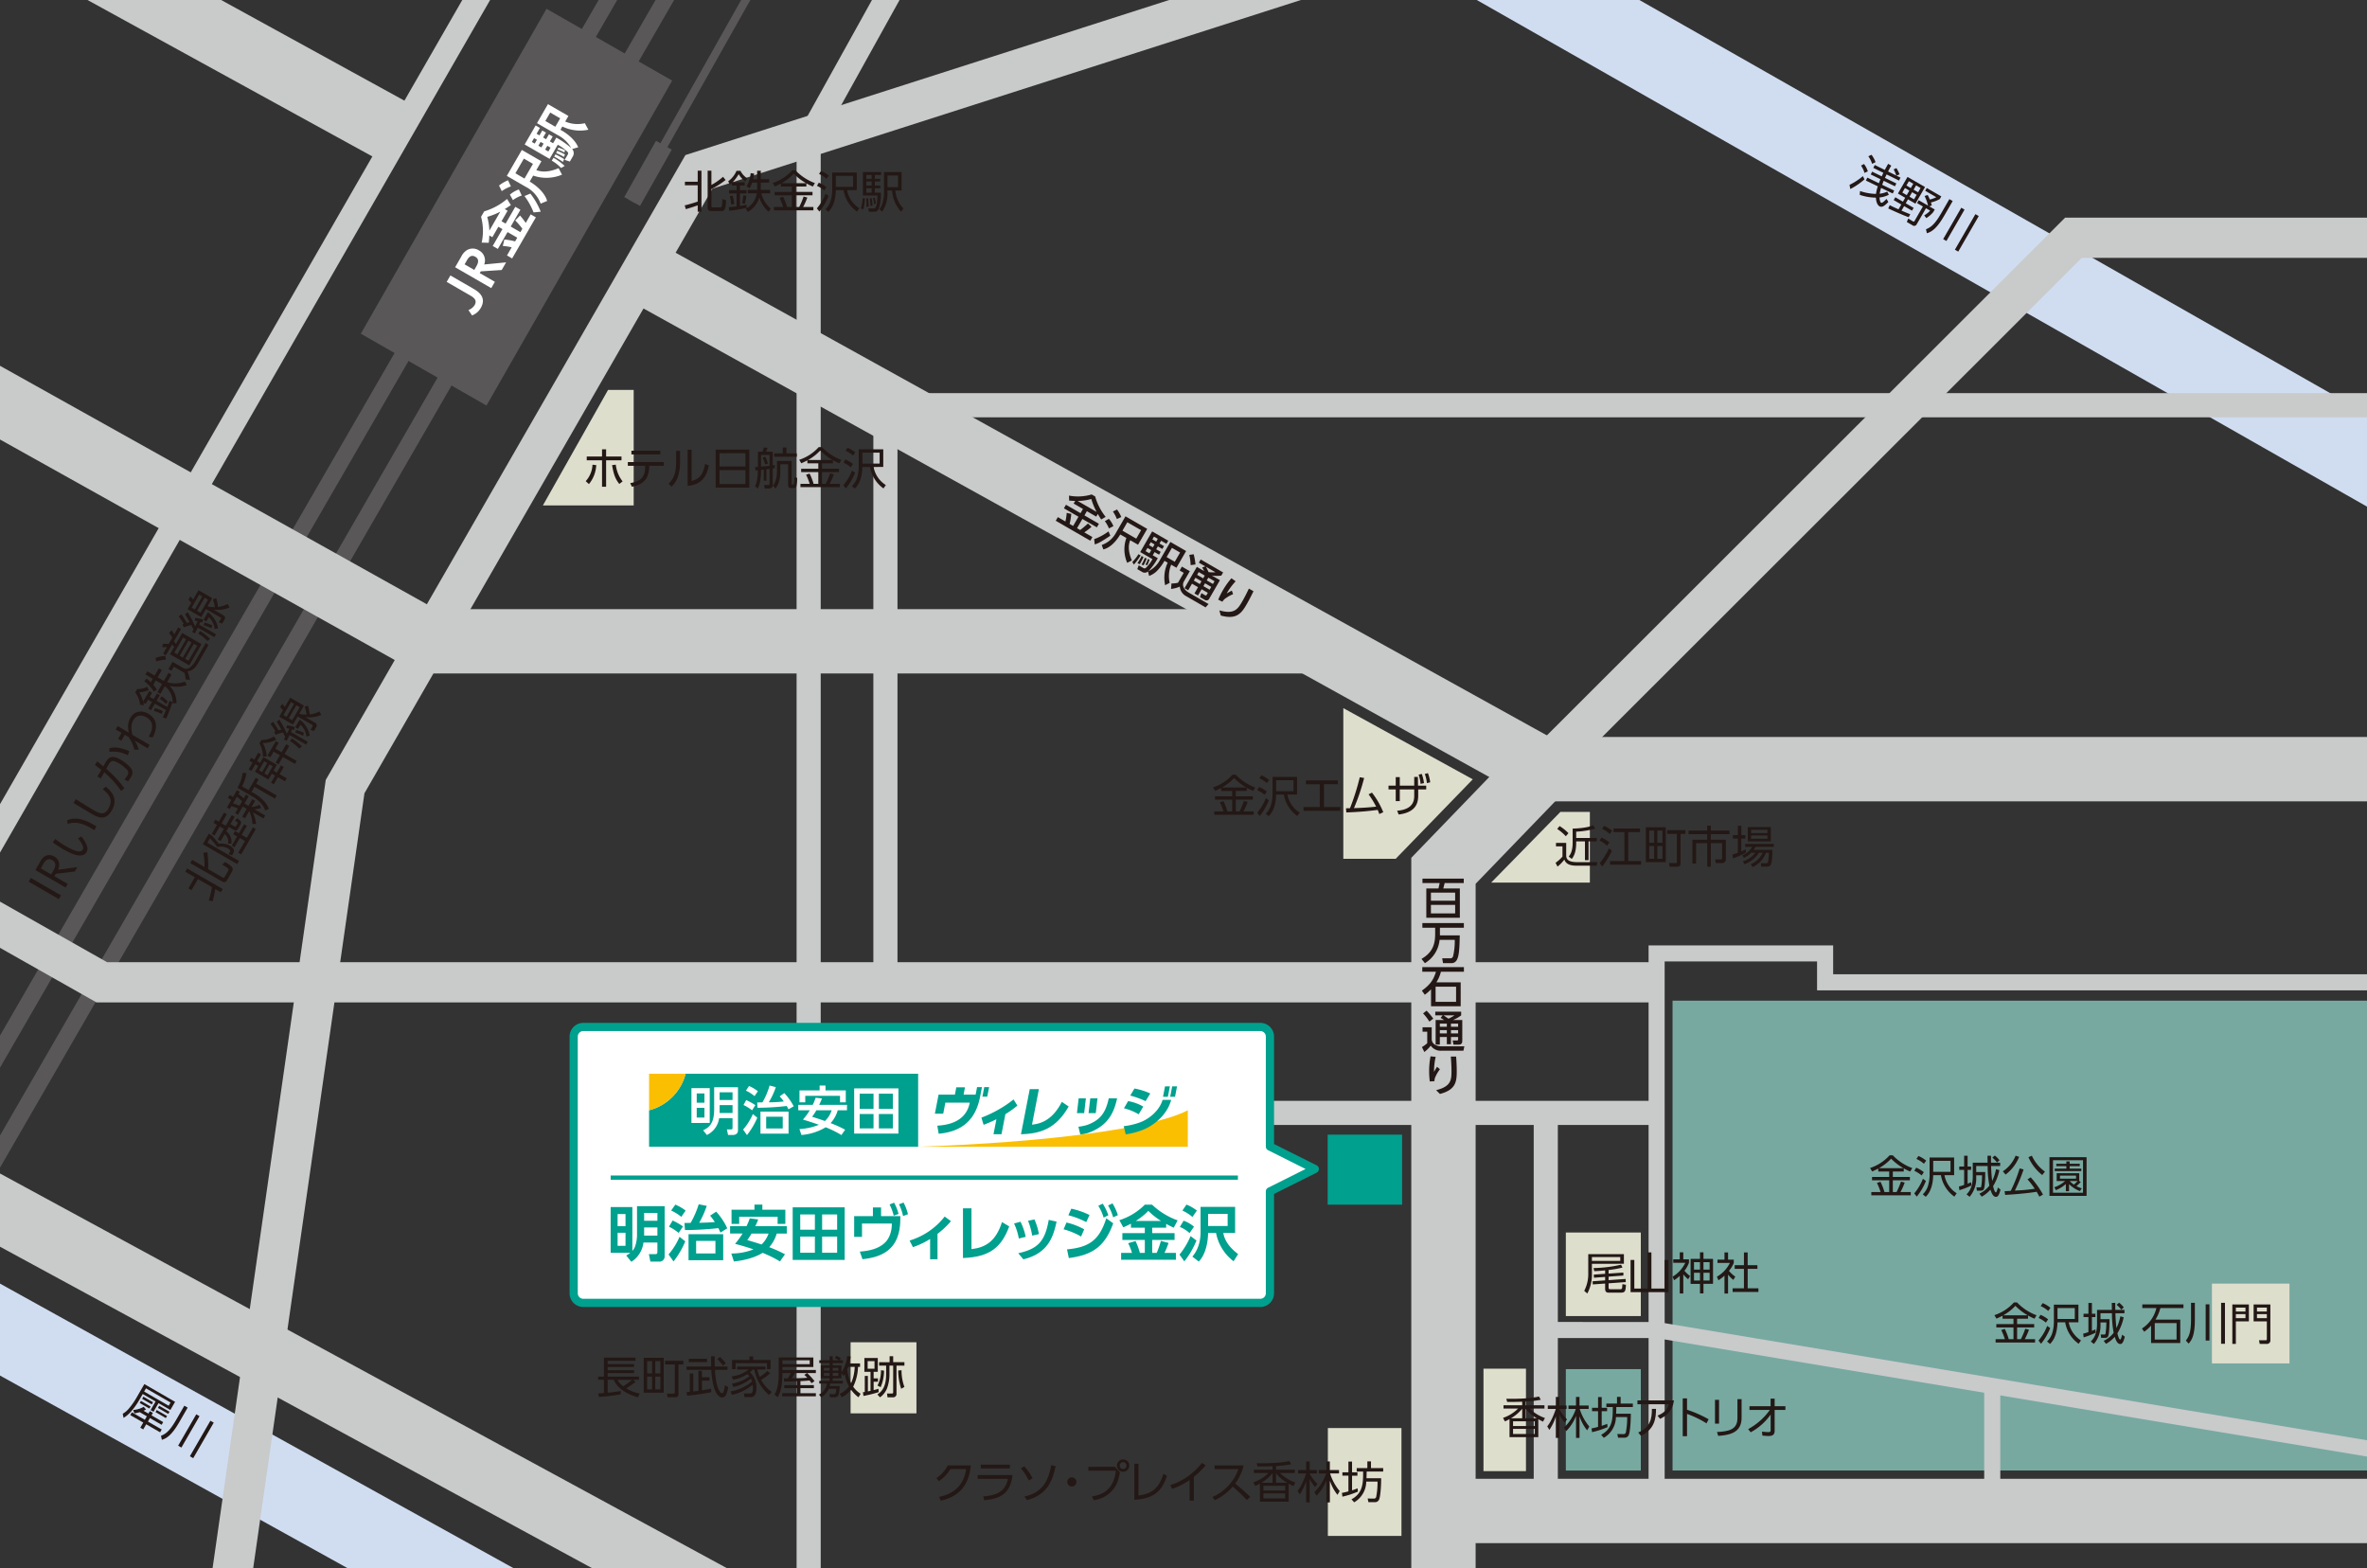 <svg xmlns="http://www.w3.org/2000/svg" xmlns:xlink="http://www.w3.org/1999/xlink" width="966" height="640" viewBox="0 0 966 640"><rect x="0" y="0" width="966" height="640" fill="#333333" stroke="none"/><defs><clipPath id="a"><rect width="966" height="640" transform="translate(286 1475)" fill="#fff" stroke="#707070" stroke-width="1"/></clipPath><clipPath id="b"><rect width="1086.731" height="753.326" fill="none"/></clipPath></defs><g transform="translate(-286 -1475)" clip-path="url(#a)"><g transform="translate(184.26 1418.337)"><rect width="285.814" height="191.73" transform="translate(784.332 465.021)" fill="#77a9a1"/><path d="M478.547,499.555h-6.564V269.621h75.324V281.4h221.37v6.564H540.742V276.185h-62.2Z" transform="translate(302.562 172.839)" fill="#c9caca"/><rect width="32.821" height="384.318" transform="translate(9.79 567.054) rotate(-61.008)" fill="#d0ddf1"/><rect width="9.846" height="162.035" transform="translate(727.668 511.228)" fill="#c9caca"/><rect width="346.231" height="9.846" transform="translate(431.434 505.899)" fill="#c9caca"/><path d="M269.947,712.766H260.1V102.606l48.76-87.834,8.609,4.779-47.523,85.6Z" transform="translate(166.736 9.47)" fill="#c9caca"/><rect width="32.82" height="478.056" transform="translate(655.016 28.543) rotate(-60.357)" fill="#d0ddf1"/><rect width="582.476" height="9.845" transform="translate(20.032 526.968) rotate(-60.106)" fill="#c9caca"/><rect width="742.284" height="6.565" transform="matrix(0.5, -0.866, 0.866, 0.5, 19.981, 661.651)" fill="#595757"/><rect width="136.063" height="3.283" transform="matrix(0.491, -0.871, 0.871, 0.491, 358.303, 138.092)" fill="#595757"/><rect width="735.166" height="6.565" transform="translate(0.013 655.218) rotate(-59.967)" fill="#595757"/><path d="M933.2,322.858H587.863l-370.1-205.011L230.48,94.88,594.647,296.6H933.2Z" transform="translate(139.593 60.822)" fill="#c9caca"/><path d="M770.768,316.568H134.049L11.01,246.968l8.08-14.284L138.37,300.157h632.4Z" transform="translate(7.058 149.161)" fill="#c9caca"/><path d="M632.338,267.664H267.666L7.8,122.5,20.6,99.572,274.5,241.408H632.338Z" transform="translate(4.999 63.83)" fill="#c9caca"/><path d="M128.52,723.7l-16.243-2.334,50.429-351.221,146.788-255L645.416,7.477l5.01,15.628L320.55,128.839,178.5,375.6Z" transform="translate(71.974 4.793)" fill="#c9caca"/><path d="M453.421,319.528l-11.6-11.609,219.5-219.27H785.605v16.41h-117.5Z" transform="translate(283.227 56.828)" fill="#c9caca"/><path d="M439.227,581.048H412.971V265.537l43.7-45.29,18.9,18.232-36.336,37.659Z" transform="translate(264.732 141.188)" fill="#c9caca"/><rect width="30.377" height="28.58" transform="translate(643.578 519.696)" fill="#00a08e"/><rect width="26.256" height="194.749" transform="translate(87.824 29.409) rotate(-61.226)" fill="#c9caca"/><rect width="152.734" height="59.079" transform="translate(248.992 192.843) rotate(-60.25)" fill="#595757"/><rect width="30.597" height="34.096" transform="translate(740.777 559.635)" fill="#dedecd"/><rect width="30.597" height="41.39" transform="translate(740.777 615.382)" fill="#77a9a1"/><rect width="26.877" height="29.009" transform="translate(448.875 604.423)" fill="#dedecd"/><rect width="31.651" height="32.563" transform="translate(1004.458 580.49)" fill="#dedecd"/><path d="M473.112,265.274H432.836l28.252-28.841h12.024Z" transform="translate(277.467 151.564)" fill="#dedecd"/><rect width="17.341" height="41.814" transform="translate(707.164 615.196)" fill="#dedecd"/><path d="M234.06,178.64H197.009l26.6-47.155H234.06Z" transform="translate(126.291 84.287)" fill="#dedecd"/><rect width="30.036" height="44.023" transform="translate(643.657 639.426)" fill="#dedecd"/><path d="M396.066,210.618v61.506h21.363l31.472-32.45Z" transform="translate(253.896 135.016)" fill="#dedecd"/><rect width="379.132" height="26.257" transform="translate(691.561 660.135)" fill="#c9caca"/><path d="M289.038,372.17h-9.846V132.3H889.924v9.846H289.038Z" transform="translate(178.974 84.807)" fill="#c9caca"/><rect width="26.369" height="7.384" transform="translate(356.505 137.076) rotate(-60.552)" fill="#595757"/><rect width="6.564" height="50.751" transform="translate(911.518 623.421)" fill="#c9caca"/><rect width="26.257" height="472.752" transform="translate(15.118 518.4) rotate(-61.502)" fill="#c9caca"/><path d="M783.489,418.51,491.436,369.825H446.33v-6.564l45.918.044,292.321,48.731Z" transform="translate(286.117 232.866)" fill="#c9caca"/><g clip-path="url(#b)"><path d="M232.276,91.13c1.9-.433,4.442-1.246,5.309-1.552V82.933h-5.219V81.471h5.219V76.976h1.533V93.729h-1.533V91.112c-.381.144-2.908,1.029-4.858,1.552Zm10.9-14.154v5.813a25.509,25.509,0,0,0,4.749-3.321l1.029,1.3a33.7,33.7,0,0,1-5.778,3.7V91.4c0,.415.126.542.65.542h2.782c.668,0,1.029,0,1.029-3.412l1.516.542c-.162,3.087-.235,4.368-1.986,4.368h-3.991c-.4,0-1.534,0-1.534-1.3V76.976Z" transform="translate(148.899 49.345)" fill="#231815"/><path d="M249.834,81.7v1.336h-1.95v1.877h2.672v1.336h-2.672V91.34c1.731-.289,2.256-.415,2.688-.505l.056,1.318a63.879,63.879,0,0,1-7.1,1.155l-.215-1.444c.576-.054,1.354-.107,3.2-.343V86.249h-3.069V84.913h3.069V83.036h-1.968V82.007c-.4.359-.6.522-.814.686l-.63-1.428a9.85,9.85,0,0,0,3.374-4.242H248.1a7.672,7.672,0,0,0,2.816,3.087l-.866,1.228a9.846,9.846,0,0,1-2.691-2.96A14.83,14.83,0,0,1,244.87,81.7Zm-5.525,9.063a19.243,19.243,0,0,0-.578-3.413l1.211-.181a21.272,21.272,0,0,1,.594,3.394Zm4.406-.525a19.983,19.983,0,0,0,.523-3.213l1.262.2a17.364,17.364,0,0,1-.63,3.213Zm6.192-13.251h1.48v3.466h3.43v1.39h-3.43v2.348c0,.307-.016.469-.016.614h3.809v1.408H256.6a11.517,11.517,0,0,0,3.865,6.193l-.885,1.334a12.972,12.972,0,0,1-3.792-5.867,9.752,9.752,0,0,1-4.677,5.9l-.9-1.3a8.115,8.115,0,0,0,4.515-6.264H251.1V84.8h3.791a5.817,5.817,0,0,0,.018-.614V81.843h-2.076a8.088,8.088,0,0,1-.993,2.256l-1.265-.7a12.9,12.9,0,0,0,1.68-5.435l1.426.2a15.789,15.789,0,0,1-.433,2.293h1.661Z" transform="translate(155.838 49.352)" fill="#231815"/><path d="M267.9,83.5h-4.459v2.2h6.968v1.372h-6.968v4.784h1.534a31.988,31.988,0,0,0,1.789-4.262l1.516.4a25.869,25.869,0,0,1-1.715,3.863h4.2v1.354h-16.1V91.861h3.773a24.922,24.922,0,0,0-1.482-3.719l1.446-.469a23.73,23.73,0,0,1,1.623,4.188h1.933V87.078H254.96V85.706h7.006V83.5h-4.46V82.274c-1.262.668-1.859.921-2.489,1.209l-.85-1.426a18.42,18.42,0,0,0,7.962-5.181h1.3a21.01,21.01,0,0,0,7.943,5.217l-.829,1.408a20.619,20.619,0,0,1-2.637-1.3Zm-.126-1.372a22.87,22.87,0,0,1-5.036-3.881,19.591,19.591,0,0,1-4.966,3.881Z" transform="translate(162.932 49.282)" fill="#231815"/><path d="M265.145,92.315a20.472,20.472,0,0,0,3.538-5.977l1.228.885a24.116,24.116,0,0,1-3.738,6.41Zm3.013-7.329a12.755,12.755,0,0,0-2.979-1.879l.758-1.282a11.93,11.93,0,0,1,3.123,1.841Zm.94-4.767a12.187,12.187,0,0,0-3.069-1.968l.829-1.209a12.92,12.92,0,0,1,3.159,1.913Zm8.376,4.657a11.1,11.1,0,0,0,5,7.385l-.958,1.372a13.486,13.486,0,0,1-5.488-8.757h-3.141c-.162,5.85-2.2,7.962-3.051,8.829l-1.209-1.011a8.251,8.251,0,0,0,2.022-3.123A15.683,15.683,0,0,0,271.409,85V77.674h10.019v7.2Zm2.473-5.831h-7.058V83.5h7.058Z" transform="translate(169.97 49.387)" fill="#231815"/><path d="M276.111,92.1a15.687,15.687,0,0,0,.67-4.08l.957.036a21.639,21.639,0,0,1-.67,4.513Zm8.215-13.594h-2.563v1.57h2.22v1.083h-2.22v1.661h2.22v1.119h-2.22v1.789h2.455a18.965,18.965,0,0,1-.868,6.661,1.924,1.924,0,0,1-1.968,1.119h-2.02l-.271-1.354,2.074.018c.706,0,1.536.036,1.68-5.289h-5.941V77.317h7.421Zm-6.047,12.981a15.381,15.381,0,0,0,.072-1.57,17.881,17.881,0,0,0-.092-1.859l.812-.018c.144,1.733.144,1.932.18,3.358Zm2.2-12.981H278.3v1.57h2.184Zm0,2.654H278.3v1.661h2.184Zm0,2.78H278.3v1.787h2.184Zm-.5,7.186a18.777,18.777,0,0,0-.29-3.069l.74-.108a20.7,20.7,0,0,1,.4,2.979Zm1.461-.74a11.728,11.728,0,0,0-.414-2.473l.684-.126a13.416,13.416,0,0,1,.487,2.437Zm11.249-13.071v7.529h-2.547a12.013,12.013,0,0,0,3.287,7.329l-.958,1.336a14.394,14.394,0,0,1-3.663-8.665h-1.879v.793a12.922,12.922,0,0,1-2.184,7.872l-1.121-1.065a6.949,6.949,0,0,0,1.265-2.491,14.613,14.613,0,0,0,.632-4.387V77.317Zm-1.446,1.408h-4.314v4.766h4.314Z" transform="translate(176.999 49.564)" fill="#231815"/><path d="M295.986,411.793c3.63-.793,9.822-2.888,11.033-11.356h-6.412a15.632,15.632,0,0,1-4.728,4.93l-1.029-1.227a13.552,13.552,0,0,0,4.674-5.2h9.39c-.794,9.154-5.9,12.963-12.242,14.39Z" transform="translate(189.012 255.737)" fill="#231815"/><path d="M319.363,402.994c-.9,7.294-4.424,9.551-11.52,10.293l-.451-1.572c4.641-.361,9.045-1.516,10.092-7.2H305.135v-1.516Zm-1.1-2.726H306.417v-1.516H318.26Z" transform="translate(195.605 255.618)" fill="#231815"/><path d="M319.077,405.124a21.959,21.959,0,0,0-3.2-4.966l1.406-.794a20.575,20.575,0,0,1,3.359,4.857Zm-1.769,6.553c7.148-1.57,9.748-6.1,10.941-12.782l1.805.325c-1.139,5.489-3.179,11.753-11.7,13.9Z" transform="translate(202.494 255.709)" fill="#231815"/><path d="M331.142,403.768a1.861,1.861,0,1,1-1.861-1.859,1.871,1.871,0,0,1,1.861,1.859" transform="translate(209.891 257.641)" fill="#231815"/><path d="M343.536,400.45l2.005,2.276c-.542,2.852-1.1,4.964-2.872,7.094a12.146,12.146,0,0,1-7.782,4.262l-.775-1.536c5.813-.865,8.99-4.025,9.785-10.524H332.667V400.45Zm5.814-.487a2.51,2.51,0,1,1-2.509-2.509,2.5,2.5,0,0,1,2.509,2.509m-3.9,0a1.39,1.39,0,1,0,2.78,0,1.39,1.39,0,0,0-2.78,0" transform="translate(213.254 254.786)" fill="#231815"/><path d="M345.794,411.466c6.138-.706,8.54-3.684,10.2-8.829l1.444.865c-1.859,5.128-4.26,9.264-13.342,9.733V398.52h1.7Z" transform="translate(220.581 255.469)" fill="#231815"/><path d="M362.659,413.713h-1.733V405.3a28.725,28.725,0,0,1-7.114,3.61l-.794-1.5a26.933,26.933,0,0,0,12.946-9.1l1.516.994a33.253,33.253,0,0,1-4.821,4.711Z" transform="translate(226.3 255.336)" fill="#231815"/><path d="M376.24,398.939a19.452,19.452,0,0,1-3.45,7.419,71.189,71.189,0,0,1,6.141,5.417l-1.372,1.3a64.421,64.421,0,0,0-5.76-5.488,22.364,22.364,0,0,1-7.313,5.56l-.975-1.334a18.994,18.994,0,0,0,6.751-4.876,18.6,18.6,0,0,0,3.847-6.462h-9.7v-1.536Z" transform="translate(233.027 255.737)" fill="#231815"/><path d="M373.7,406.558a15.618,15.618,0,0,0,6.156-3.809H373.9v-1.336h7.636v-1.444c-2.959.108-5.071.089-6.137.089l-.361-1.3c4.009.072,9.587-.016,13.342-.919l.74,1.334a42.089,42.089,0,0,1-6.174.724v1.516h7.673v1.336h-6.085a17.152,17.152,0,0,0,6.284,3.881l-.8,1.464c-.632-.309-.993-.489-1.913-.995v7.331H376.352v-7.367a14.171,14.171,0,0,1-1.9.939Zm7.834.163v-3.881a17.362,17.362,0,0,1-4.585,3.881Zm5.146,1.247H377.8V409.9h8.883Zm0,3.087H377.8v2.078h8.883Zm.758-4.334a17.017,17.017,0,0,1-4.495-3.845v3.845Z" transform="translate(239.557 255.032)" fill="#231815"/><path d="M391.83,408.384a16.022,16.022,0,0,1-2.2-3.267v9.549H388.2v-8.719a20.983,20.983,0,0,1-2.635,5.452l-.867-1.444c2.022-2.419,3.43-6.914,3.5-7.114h-3.285v-1.388H388.2v-3.5h1.426v3.5h2.962v1.388h-2.962v.144a18.009,18.009,0,0,0,3.143,4.135Zm-.289,2.076a18.752,18.752,0,0,0,4.82-7.619h-3v-1.388h3.07v-3.5h1.428v3.5H401.6v1.388h-3.648a20.306,20.306,0,0,0,3.919,7.2l-.9,1.536a18.176,18.176,0,0,1-3.1-5.76v8.845h-1.428v-8.935a18.367,18.367,0,0,1-4.027,6.193Z" transform="translate(246.608 255.103)" fill="#231815"/><path d="M402.238,410.269a34.357,34.357,0,0,1-6.32,2.06l-.2-1.536c.651-.126,1.282-.233,2.654-.614V403.77h-2.455V402.4h2.455V398.01h1.482V402.4h2.2v1.372h-2.2v5.977c1.047-.327,1.733-.6,2.275-.814Zm-2.617,3.143c4.693-2.527,4.766-6.554,4.749-11.338h-2.619v-1.41h4.35v-2.726h1.482v2.726h4.982v1.41h-6.753c0,.524,0,1.1-.072,2.744h5.995c0,3.953-.381,7.637-.812,8.612a1.762,1.762,0,0,1-1.7,1.155h-2.69l-.309-1.5,2.473.034a.9.9,0,0,0,1.011-.7,31.047,31.047,0,0,0,.542-6.247h-4.6a9.921,9.921,0,0,1-4.93,8.468Z" transform="translate(253.674 255.096)" fill="#231815"/><path d="M226.009,382.03a33.142,33.142,0,0,1-3.829,2.635,16.246,16.246,0,0,0,5.525,2.13l-.722,1.534c-5.4-1.57-8.466-4.007-9.876-7.148h-2.473v5.271a51.226,51.226,0,0,0,5.309-.7V387.1a69.8,69.8,0,0,1-8.848,1.067l-.343-1.426c.742-.038,1.428-.072,2.348-.164v-5.4h-2.348v-1.3H213.1v-7.746h12.892v1.318H214.635v1.336H225.4v1.157h-10.76v1.336H225.4v1.155h-10.76v1.444H227.4v1.3h-2.383Zm-7.367-.848a7.722,7.722,0,0,0,2.33,2.654,27.969,27.969,0,0,0,3.61-2.654Z" transform="translate(135.101 238.556)" fill="#231815"/><path d="M230.235,386.424h-8.141V372.18h8.141Zm-4.746-12.872h-2.005v4.982h2.005Zm0,6.3h-2.005v5.219h2.005Zm3.392-6.3H226.8v4.982h2.078Zm0,6.3H226.8v5.219h2.078Zm7.385,7.022c0,.9-.29,1.426-1.426,1.426h-3l-.254-1.5,2.617.018c.435,0,.56-.162.56-.505V374.888h-3.971v-1.5h7.475v1.5h-2Z" transform="translate(142.372 238.584)" fill="#231815"/><path d="M244.194,371.806c.02,1.986.036,3.087.074,4.154h5.181v1.388H244.34c.107,2.872.648,6.392,1.533,8.126.092.18.724,1.408,1.392,1.408.72,0,.993-2.276,1.1-3.233l1.336.686a9.777,9.777,0,0,1-.886,3.3,1.763,1.763,0,0,1-1.533.975c-1.282,0-2.168-1.41-2.581-2.184-1.3-2.4-1.771-6.9-1.859-9.083h-10.11V375.96h10.055c-.036-1.608-.054-2.764-.036-4.154Zm-6.607,5.923h1.426v2.636h3.069v1.372h-3.069v3.937c1.607-.254,2.654-.415,3.791-.651v1.426a87.569,87.569,0,0,1-9.84,1.426l-.233-1.443c.847-.072,1.029-.09,1.316-.11v-7.509h1.426v7.349c.343-.038,1.825-.235,2.114-.271Zm3.52-3.556H233.65v-1.336h7.457Zm6.5,1.426a18.441,18.441,0,0,0-2.293-2.636l1.027-.9a16.918,16.918,0,0,1,2.421,2.616Z" transform="translate(149.191 238.344)" fill="#231815"/><path d="M259.851,378.688a19.406,19.406,0,0,1-3.7,2.708,14.359,14.359,0,0,0,4.334,4.948l-1.1,1.246a18.268,18.268,0,0,1-6.031-10.417h-.6a6.647,6.647,0,0,1-1.137,1.139,8.417,8.417,0,0,1,2.6,6.607c0,1.047-.128,3.538-2.294,3.538H249.4l-.29-1.48,2.366.018c.505,0,1.354.018,1.354-2.166a10.578,10.578,0,0,0-.126-1.426,19.98,19.98,0,0,1-8.432,4.116l-.6-1.39a18.909,18.909,0,0,0,8.793-4.025,6.751,6.751,0,0,0-.469-1.229,16.8,16.8,0,0,1-7.132,3.431l-.63-1.337a16.885,16.885,0,0,0,7.166-3.013,10.466,10.466,0,0,0-.83-.9,16.057,16.057,0,0,1-5.814,2.291l-.594-1.354a13.731,13.731,0,0,0,6.914-2.816H246.33V375.98h11.589v1.191H254.6a15.467,15.467,0,0,0,.976,3.034,16.136,16.136,0,0,0,3.1-2.437Zm-8.466-5.4v-1.464H252.9v1.464H260v3.755h-1.426V374.59H245.734v2.455H244.29v-3.755Z" transform="translate(156.206 238.357)" fill="#231815"/><path d="M263.709,381.816c-2.581.072-4.964.144-5.145.144l-.162-1.354c.305,0,1.228,0,1.625-.018a9.482,9.482,0,0,0,1.228-2.13h-3.431V379c0,5.886-1.209,8.053-1.913,9.318l-1.3-1.121c.614-1.065,1.7-2.942,1.7-8.215V372.1H270.46v3.881H257.822v1.209h13.667v1.265h-3.573a25.8,25.8,0,0,1,3.015,3.285l-1.191.848c-.236-.325-.291-.4-.832-1.1-.812.072-2.058.2-3.717.253v1.643h5.486v1.227H265.19v2.058h6.3v1.264H257.734v-1.264h5.975v-2.058H258.6v-1.227h5.109Zm5.271-8.576H257.822v1.589H268.98Zm-1.083,5.219h-4.964a22.7,22.7,0,0,1-1.3,2.112c3.791-.036,4.423-.036,6.336-.2a11.553,11.553,0,0,0-1.191-1.175Z" transform="translate(163.216 238.534)" fill="#231815"/><path d="M282.435,374.784v1.406h-.83a19.713,19.713,0,0,1-1.968,8.089,10.084,10.084,0,0,0,3.033,2.888l-.884,1.428a14.461,14.461,0,0,1-3.015-3.052,11.561,11.561,0,0,1-3.809,3.052l-.8-1.392a10.641,10.641,0,0,0,3.756-3,14.526,14.526,0,0,1-1.7-5.11,6.88,6.88,0,0,1-.561.778l-.83-1.137v2.13h-3.556v1.011h4.153V383h-5.182a6.355,6.355,0,0,1-.162.994h4.062c-.253,3.683-.325,4.6-2.2,4.6h-1.769l-.218-1.319,1.644.072c.775.036,1.045-.251,1.155-2.237h-3.052a8.445,8.445,0,0,1-3.051,3.518l-.993-1.119A6.153,6.153,0,0,0,268.931,383H265.79v-1.118H270v-1.011H266.42v-5.255H270v-.993H265.79V373.5H270v-1.643h1.282V373.5h2.511a10.6,10.6,0,0,0-1.68-.921l.668-.885a6.349,6.349,0,0,1,1.805,1.029l-.56.776h1.41v1.119h-4.153v.993h3.556v2.782a8.846,8.846,0,0,0,.868-1.426,13.726,13.726,0,0,0,1.461-5.164l1.426.144a21.8,21.8,0,0,1-.558,2.836ZM270,376.606H267.7v1.1H270Zm0,2.04H267.7v1.229H270Zm3.576-2.04H271.28v1.1h2.293Zm0,2.04H271.28v1.229h2.293Zm4.025-2.455c-.253.65-.325.85-.4.993a16.378,16.378,0,0,0,1.57,5.688,18.115,18.115,0,0,0,1.48-6.681Z" transform="translate(170.302 238.274)" fill="#231815"/><path d="M283.049,386.443A55.386,55.386,0,0,1,276.84,388l-.253-1.5c.489-.072.614-.092.776-.128v-6.535h1.264v6.3c.164-.036.921-.18,1.083-.217v-7.78H277.2v-5.634h5.471v5.634h-1.7v2.688h1.769V382.2h-1.769v3.412c.939-.215,1.444-.379,1.968-.542Zm-1.715-12.656h-2.8v3.087h2.8Zm7.619.433h4.587v1.392h-3.233v11.409a1.363,1.363,0,0,1-1.48,1.534h-2.184l-.2-1.534h1.823c.578,0,.686-.144.686-.632V375.613h-1.516V379.3a16.8,16.8,0,0,1-.957,5.506,8.143,8.143,0,0,1-2.906,3.755L282.51,387.4c1.228-.847,3.574-2.473,3.574-8.177v-3.61h-2.87v-1.392h4.278v-2.437h1.462Zm-6.408,9.551a13.184,13.184,0,0,0,1.426-6.264l1.246.163a16.785,16.785,0,0,1-1.372,6.733Zm9.822-6.264a19.315,19.315,0,0,0,1.173,6.823l-1.319.74a23.818,23.818,0,0,1-1.208-7.457Z" transform="translate(177.304 238.33)" fill="#231815"/><path d="M174.6,103.025l9.127,5.269c1.9,1.1,5.911,3.415,3.267,8a6.825,6.825,0,0,1-3.558,3.047l-1.475-2.183a5.258,5.258,0,0,0,2.511-2c1.269-2.2-.578-3.267-2.112-4.152l-9.277-5.355Z" transform="translate(110.953 66.044)" fill="#fff"/><path d="M177.655,99.681a6.4,6.4,0,0,1,2.192-2.6,4.648,4.648,0,0,1,5.068.016,4.572,4.572,0,0,1,2.13,5.739l8.95-.866-1.8,3.121-8.55.558-.407.7,6.172,3.563-1.483,2.568-14.743-8.512Zm1.393,3.1L183,105.059l.843-1.459c.405-.7,1.59-2.752-.407-3.9-1.959-1.131-2.972.624-3.535,1.6Z" transform="translate(112.299 61.756)" fill="#fff"/><path d="M185,98.89c-.049,1.278-.141,2.163-.228,3l-2.893-.067a21.955,21.955,0,0,0-.248-10.539l1.282-2.219A25.594,25.594,0,0,0,192.24,84l1.561,2.5c-.5.351-1.039.732-2.5,1.638l1.165.673L189.992,93.1l1.661.96,3.958-6.855,2.089,1.206-3.957,6.855,3.952,2.283.8-1.387a31.332,31.332,0,0,0-2.923-3.385l1.964-2a27.355,27.355,0,0,1,2.334,3l2.017-3.492L204,91.505l-9.685,16.776-2.109-1.216,1.922-3.326a20.127,20.127,0,0,0-3.628-.543l.637-2.637a23.671,23.671,0,0,1,4.39.76l.873-1.515-3.952-2.283-3.968,6.873-2.091-1.206,3.968-6.873-1.661-.96-2.453,4.25Zm4.49-9.7a27.349,27.349,0,0,1-5.337,2.117,23.977,23.977,0,0,1,.866,5.625Z" transform="translate(116.433 53.85)" fill="#fff"/><path d="M186.1,86.335a14.357,14.357,0,0,1,3.673-2.142l1.17,2.5a14.675,14.675,0,0,0-3.727,1.938Zm3.179-3.929L195.4,71.818l8,4.62-2.081,3.6c3.177,1.244,6.687.241,9.082-.791l1.4,2.655a16.4,16.4,0,0,1-11.771.373l-1.406,2.44c3.459,2.071,6.313,5.023,7.106,7.92l-2.647,1.085a12.714,12.714,0,0,0-6.087-6.864Zm1.254,7.644a11.372,11.372,0,0,1,3.663-2.12l1.18,2.478a12.343,12.343,0,0,0-3.6,1.887Zm5.955-6.561,3.456-5.988-3.712-2.143-3.456,5.987Zm2.4,6.136a29.823,29.823,0,0,1,4.229,7.393l-2.923.286a27.687,27.687,0,0,0-3.709-6.676Z" transform="translate(119.302 46.039)" fill="#fff"/><path d="M211.855,78.739a2.567,2.567,0,0,1,.29,3l-1.229,2.125-2.109-.7,1.2-2.069c.233-.407.351-.61.028-1.116A17.53,17.53,0,0,0,205.985,77l-3.328,5.765-10.179-5.878,4.482-7.759,1.753,1.013-1.365,2.365,1.164.671,1.154-2,1.5.865-1.154,2,1.221.7,1.15-2,1.536.886-1.154,1.994,1.313.758,1.321-2.291a35.984,35.984,0,0,1,6.074,4.244,13.154,13.154,0,0,0-5.374-5.2L197.5,68.187l4.478-7.76,8.351,4.821L209.02,67.52a12.753,12.753,0,0,0,8.008.683l1.447,2.658a16.529,16.529,0,0,1-10.629-1.308l-.766,1.331.443.256c2.7,1.557,5.583,3.937,6.81,6.891Zm-16.438-2.888,1.164.671.9-1.552-1.164-.673Zm2.66,1.536,1.219.7.9-1.552-1.219-.7Zm2.754,1.589,1.311.758.9-1.552-1.313-.758Zm.089-11.674,4.065,2.347,1.984-3.435L202.9,63.865ZM204.234,82.3A23.8,23.8,0,0,1,208.8,85.65l-1.464.827a16.181,16.181,0,0,0-3.814-2.99Zm.8-1.385c1.254.6,2.319,1.19,3.563,1.935l-.5,1.165c-1.063-.761-2.376-1.518-2.54-1.615a11.043,11.043,0,0,0-1.049-.532Zm.66-1.441a23.1,23.1,0,0,1,3.21,1.482l-.4,1.027a18.323,18.323,0,0,0-3.154-1.575Zm.537-1.316a15.476,15.476,0,0,1,2.736,1.111l-.312.88a13.668,13.668,0,0,0-2.729-1.2Z" transform="translate(123.387 38.736)" fill="#fff"/><rect width="1.77" height="14.227" transform="translate(113.437 416.47) rotate(-59.998)" fill="#231815"/><path d="M72.747,249.9a5.761,5.761,0,0,1,1.8-2.171,3.745,3.745,0,0,1,3.993.053c2.11,1.218,2.37,3.369,1.529,5.366l7.856-1.073-1.039,1.8-7.739.912-.586,1.016,5.409,3.123-.848,1.47L70.8,253.275Zm.243,2.686,4.254,2.455.949-1.643c.441-.766,1.6-2.952-.5-4.162-2.078-1.2-3.136.629-3.748,1.692Z" transform="translate(45.384 158.444)" fill="#231815"/><path d="M76.113,246.4a35.851,35.851,0,0,0,4.283,2.91c2.422,1.4,5.955,3.187,6.968,1.436.405-.7.233-1.884-1.959-4.59l1.326-.778a11.5,11.5,0,0,1,2.425,4.214,2.836,2.836,0,0,1-.261,2.184c-1.462,2.532-5.371,1.214-9.436-1.132-1.705-.985-3.32-2.124-4.327-2.832Zm15.953-3.548c-.387-.267-.839-.568-1.557-.985-4.081-2.355-7.035-2.435-9.3-1.579L81,238.731c2.637-.957,5.772-1.3,11.9,2.534Z" transform="translate(48.163 152.634)" fill="#231815"/><path d="M81.2,235.271c4.14,2.576,5.965,3.715,7.449,4.572,2,1.155,4.15,2.271,5.85-.668,2.335-4.05-.181-6.193-2.3-8l1.242-1.034c2.542,2.133,5.176,5.008,2.432,9.763-2.473,4.285-5.5,2.916-8.217,1.344-1.173-.678-6.311-3.768-7.365-4.4Z" transform="translate(51.468 147.531)" fill="#231815"/><path d="M96.261,238.1a39.644,39.644,0,0,0-6.85-7.562l-1.42,2.494-1.346-.776,1.57-2.719c-.894-.727-1.459-1.157-2.606-1.986l.939-1.48c1.126.9,1.451,1.17,2.489,2.043l.976-1.69c1.073-1.859,2.375-3.174,6-1.08a16.287,16.287,0,0,1,4.286,3.477,2.977,2.977,0,0,1-.007,3.623,17.288,17.288,0,0,1-1.173,1.781l-1.475-.766a9.85,9.85,0,0,0,1.172-1.6,1.841,1.841,0,0,0-.353-2.6,14.863,14.863,0,0,0-3.325-2.545c-2.611-1.508-3.2-.7-4.263,1.209l-.671,1.2a45.556,45.556,0,0,1,7.449,7.969Zm2.757-14.523a12.182,12.182,0,0,0-7.5-1.374l.026-1.526c2.867-.742,5.939.258,8.077,1.246Z" transform="translate(54.88 141.299)" fill="#231815"/><path d="M93.1,223.364l-1.344-.776,1.4-2.425-2.383-1.395.8-1.392c2.616,1.571,2.914,1.743,4.529,2.7-.313-1.912-.629-3.784.707-6.1,1.625-2.816,4.738-3.08,7.207-1.654,5.286,3.052,2.57,8.3,1.82,9.741l-1.608-.322c.9-1.589,3.118-5.581-.978-7.946-1.095-.632-3.673-1.62-5.325,1.241-.857,1.487-.965,3.3-.354,5.926,1.515.875,4.134,2.406,7.048,4.111l-.8,1.39L98.489,223.3a14.1,14.1,0,0,1,1.717,3.743L98.381,227A15.208,15.208,0,0,0,96,221.846l-1.523-.9Z" transform="translate(58.188 135.566)" fill="#231815"/><path d="M101.354,209.992l1.155.666-.975,1.69,1.626.937,1.336-2.312,1.157.668-1.334,2.314,4.408,2.545c.615-1.644.77-2.161.908-2.581l1.168.612a64.2,64.2,0,0,1-2.547,6.722l-1.359-.535c.24-.527.583-1.226,1.3-2.937l-4.565-2.637L102.1,217.8l-1.159-.668,1.534-2.657-1.626-.939-.983,1.7-.891-.514c.113.525.154.778.189,1.047l-1.551-.167a9.876,9.876,0,0,0-1.987-5.043l.811-1.408a7.676,7.676,0,0,0,4.083-.9l.63,1.364a9.8,9.8,0,0,1-3.909.85,14.878,14.878,0,0,1,1.631,3.819Zm-1.546-6.75.74-1.282,3,1.733,1.715-2.97,1.2.7-1.715,2.97,2.033,1.172c.267.154.4.251.524.323l1.9-3.3,1.221.706-1.789,3.1a11.515,11.515,0,0,0,7.3-.249l.714,1.434a12.971,12.971,0,0,1-6.978.35,9.77,9.77,0,0,1,2.775,7l-1.575.131a8.113,8.113,0,0,0-3.171-7.042l-1.813,3.144-1.223-.706,1.9-3.284a6.014,6.014,0,0,0-.524-.322l-2.033-1.173-1.037,1.8a8.073,8.073,0,0,1,1.457,1.987l-1.242.743a12.885,12.885,0,0,0-3.865-4.172l.885-1.136a15.848,15.848,0,0,1,1.769,1.521l.83-1.439Zm6.631,16.066A19.445,19.445,0,0,0,103.2,218.1l.448-1.139a21.225,21.225,0,0,1,3.238,1.183Zm1.749-4.076a19.815,19.815,0,0,0-2.521-2.061l.8-.994a17.484,17.484,0,0,1,2.468,2.153Z" transform="translate(61.3 128.672)" fill="#231815"/><path d="M104.886,203.649a17.592,17.592,0,0,0-3.911.745l-.3-1.362a13.97,13.97,0,0,1,3.961-.9Zm6.174-12.424L108.2,196.18c.181.23.586.753.8,1.106l2.58-4.47,7.866,4.541-5,8.66-7.864-4.541,1.715-2.969a7.676,7.676,0,0,0-.871-.983l-2.519,4.364-1.126-.651,1.516-2.627a13.386,13.386,0,0,0-1.869.025l.185-1.331a11.911,11.911,0,0,1,2.444-.007l1.506-2.611a12.694,12.694,0,0,0-1.365-1.894l1.06-1.119a12.473,12.473,0,0,1,1.035,1.746l1.644-2.846Zm-3.44,13.356,4.677,2.7a2.472,2.472,0,0,0,2.462-.474,7.841,7.841,0,0,0,1.961-2.2l4.485-7.77,1.07.929-4.352,7.537c-.722,1.25-2.017,3.024-4.2,3.12a15.9,15.9,0,0,1,.985,3.53l-1.776-.213a9.621,9.621,0,0,0-.432-2.645l-4.377-2.527-.957,1.657-1.236-.714Zm4.285-9.91-3.548,6.146,1.25.722,3.548-6.146Zm2.188,1.264-3.548,6.146,1.283.74,3.548-6.146Zm2.22,1.282-3.548,6.146,1.362.786L117.675,198Z" transform="translate(64.538 122.166)" fill="#231815"/><path d="M110.075,190.251a42.47,42.47,0,0,1,3.057,5.79c.167-.322.894-1.8,1.042-2.089a11.611,11.611,0,0,0-1.209-.218l.172-1.131a16.286,16.286,0,0,1,3.187.653l-.233,1.239c-.527-.177-.6-.2-.8-.249l-.492,1.07,6.864,3.963-.678,1.172-6.755-3.9c-.446.95-.784,1.61-1.167,2.347l-1.157-.563c.253-.438.363-.625.555-.993-.437-.981-.691-1.441-.886-1.825a20.43,20.43,0,0,0-3.024.9l-.615-1.167c.346-.136.4-.148.555-.2a24.457,24.457,0,0,0-2.041-3.034l1.054-.891a33.8,33.8,0,0,1,2.225,3.515,11.031,11.031,0,0,1,1.2-.309c-.878-1.548-1.408-2.4-1.909-3.23Zm11.666-5.69a19.107,19.107,0,0,1,.717,3.563,11.157,11.157,0,0,0,3.947-1.2l.773,1.4a11.857,11.857,0,0,1-6.564.86l3.909,2.258c.642.369,1.152.893.6,1.846l-.94,1.626-1.418-.5.8-1.311c.287-.461.075-.6-.141-.729l-5.88-3.394-1.905,3.3-5.6-3.233,1.508-2.609a14.444,14.444,0,0,0-1.142-1.306l.839-1.308c.389.41.8.922,1.081,1.269l2.183-3.783,5.6,3.231-1.886,3.267.249.144a12.658,12.658,0,0,0,2.711.251,16.307,16.307,0,0,0-.8-3.193Zm-6.948-1.469-3.07,5.317,1.282.74,3.07-5.315ZM117,184.367l-3.072,5.315,1.408.812,3.07-5.315Zm1.154,17.677A16.551,16.551,0,0,0,114.4,199l.789-1.045a20.177,20.177,0,0,1,4.076,3.231Zm2.931-4.9a7.219,7.219,0,0,0-2.388-4.82l-.994,1.721-1.157-.668,1.8-3.113a10.087,10.087,0,0,1,4.144,6.544Zm-1.316-.322a18.278,18.278,0,0,0-3.215-1.254l.4-1.1a18.287,18.287,0,0,1,3.184,1.17Z" transform="translate(68.241 116.225)" fill="#231815"/><path d="M117.687,266.089c.571-1.856,1.142-4.469,1.308-5.373l-5.754-3.32-2.608,4.518-1.267-.73,2.609-4.519-3.894-2.248.768-1.328,14.508,8.376-.766,1.329-2.266-1.31c-.064.4-.563,3.033-1.085,4.984ZM110.88,249.57l5.035,2.906a25.433,25.433,0,0,0-.5-5.773l1.641-.241a33.816,33.816,0,0,1,.317,6.855l6,3.466c.359.207.532.161.8-.294l1.388-2.406c.335-.581.515-.891-2.44-2.6l1.227-1.044c2.593,1.685,3.666,2.388,2.791,3.9l-2,3.458a1.284,1.284,0,0,1-1.89.676L110.114,250.9Z" transform="translate(69.285 157.993)" fill="#231815"/><path d="M114.905,245.206l1.095.633a34.237,34.237,0,0,1,2.946,3.492,6.9,6.9,0,0,1,4.57.783c2.189,1.264,1.717,2.407,1.292,3.143l-.461.8-1.4-.5.52-.868c.458-.757-.433-1.272-.7-1.424a6.21,6.21,0,0,0-4.413-.63,27.948,27.948,0,0,0-3.013-3.553l-1.037,1.8,12.884,7.437-.732,1.269-14.024-8.1Zm2.655-5.719,1.406.812,2.132-3.691,1.142.658-2.132,3.691,1.672.967,2.475-4.285,1.173.676-1.715,2.97,1.6.922c.422.243.487.238.694-.12l.542-.939c.136-.235.217-.374.041-.54-.085-.071-.858-.642-1.022-.757l.881-.952c1.725,1.206,1.92,1.589,1.242,2.76l-.732,1.269c-.6,1.045-.9,1.27-2.041.61l-1.876-1.083-1.039,1.8a5.214,5.214,0,0,1,2.1,4.987l-1.387.054a3.977,3.977,0,0,0-1.349-3.947l-1.659,2.875-1.173-.676,2.5-4.331-1.672-.967-2.13,3.691-1.141-.658,2.128-3.691-1.406-.812Zm12.858,2.5-2.13,3.691L130.4,246.9l2.475-4.286,1.19.686-5.978,10.352-1.186-.686,2.752-4.769-2.11-1.219-2.176,3.77-1.126-.65,2.178-3.77-1.566-.9.75-1.3,1.564.9,2.128-3.691Z" transform="translate(72.074 151.677)" fill="#231815"/><path d="M132.409,241.041a15.537,15.537,0,0,1-2.765.528l4.393,2.537-.7,1.206-4.316-2.493a17.141,17.141,0,0,1,1.311,4.738l-1.506.007a13.481,13.481,0,0,0-1.308-5.279l-1.707,2.954-1.142-.66,1.851-3.2-1.643-.947-1.94,3.361-1.124-.652,1.083-1.876a14.467,14.467,0,0,0-2.67-.937l-.66,1.142-1.126-.651,1.779-3.079-1.378-.794.7-1.2,1.378.794,1.6-2.768,1.124.652-.487.845c.208.181,1.5,1.262,2.112,1.905l.911-1.58,1.126.65-1.725,2.988,1.643.947,1.562-2.706,1.141.66-1.47,2.549a10.588,10.588,0,0,0,3.249-.935Zm-7.8-2.732a18.679,18.679,0,0,0-2.138-1.859l-1.58,2.736a22.9,22.9,0,0,1,2.672.935Zm2.667-4.549,2.9-5.018,1.188.686-.975,1.689,8.366,4.83-.74,1.282-8.366-4.83-1.182,2.048.8.461c4.738,2.734,5.785,5.322,6.272,6.5l-1.495.678c-.443-1.214-1.273-3.466-5.525-5.921l-5.8-3.348a15.843,15.843,0,0,0,2.11-6.078l1.585.039a18.74,18.74,0,0,1-1.808,5.438Z" transform="translate(75.928 145.349)" fill="#231815"/><path d="M128.872,224.966l-1.615,2.8,1.218.7,1.374-2.376,5.506,3.177-1.374,2.376,1.344.776,1.7-2.939,1.144.66-1.7,2.939,2.878,1.661-.7,1.219-2.875-1.661-1.672,2.893-1.142-.66,1.671-2.891-1.344-.778-1.372,2.378-5.5-3.179,1.374-2.376-1.221-.7-1.587,2.752-1.127-.65,1.589-2.752-1.3-.748.706-1.219,1.3.748,1.615-2.8Zm1.3,2.837-2.127,3.689,1.265.73,2.128-3.689Zm-.5-1.915a10.878,10.878,0,0,0-1.456-5.386l.786-1.359a10.13,10.13,0,0,0,5.169-1.477l.908,1.314a11.838,11.838,0,0,1-5.5,1.393,12.438,12.438,0,0,1,1.62,5.46Zm2.688,3.179-2.128,3.689,1.3.748,2.128-3.689Zm8.031-7.518-1.886,3.267,4.926,2.844-.706,1.219-4.926-2.844-1.733,3-1.219-.7,1.735-3-2.565-1.48-1.326,2.3-1.173-.678,3.384-5.863,1.173.678-1.352,2.345,2.563,1.48,1.886-3.267Z" transform="translate(79.386 139.534)" fill="#231815"/><path d="M132.887,216.978a42.957,42.957,0,0,1,3.057,5.79c.166-.322.893-1.8,1.039-2.091a11.953,11.953,0,0,0-1.209-.217l.174-1.131a16.182,16.182,0,0,1,3.189.653l-.236,1.239c-.523-.177-.6-.2-.794-.249l-.492,1.07,6.863,3.963-.676,1.172-6.755-3.9c-.445.95-.784,1.608-1.168,2.347l-1.155-.563c.253-.438.361-.625.553-.994-.435-.98-.689-1.439-.885-1.825a20.686,20.686,0,0,0-3.023.9l-.619-1.167c.35-.136.4-.148.555-.2a24.158,24.158,0,0,0-2.041-3.034l1.057-.893a34.19,34.19,0,0,1,2.222,3.517,11.193,11.193,0,0,1,1.2-.308c-.876-1.548-1.408-2.4-1.909-3.23Zm11.665-5.691a19.159,19.159,0,0,1,.717,3.563,11.087,11.087,0,0,0,3.945-1.2l.775,1.4a11.869,11.869,0,0,1-6.563.86l3.907,2.258c.642.369,1.154.893.6,1.846l-.94,1.626-1.416-.505.8-1.31c.287-.461.077-.6-.141-.73l-5.88-3.394L138.45,219l-5.6-3.233,1.506-2.609a14.135,14.135,0,0,0-1.144-1.306l.84-1.31c.387.412.8.922,1.08,1.27l2.186-3.783,5.6,3.231-1.886,3.267.251.144a12.728,12.728,0,0,0,2.708.251,16.3,16.3,0,0,0-.8-3.2Zm-6.948-1.469-3.069,5.319,1.282.74,3.069-5.317Zm2.2,1.273-3.07,5.317,1.408.812,3.069-5.317Zm1.157,17.679a16.571,16.571,0,0,0-3.751-3.039l.793-1.045a20.2,20.2,0,0,1,4.076,3.23Zm2.929-4.9a7.216,7.216,0,0,0-2.388-4.82l-.994,1.721-1.157-.668,1.8-3.113a10.086,10.086,0,0,1,4.145,6.544Zm-1.316-.322a18.177,18.177,0,0,0-3.216-1.254l.407-1.1a18.29,18.29,0,0,1,3.18,1.17Z" transform="translate(82.863 133.358)" fill="#231815"/><path d="M540.809,328.449H536.35v2.2h6.968v1.372H536.35v4.784h1.534a31.972,31.972,0,0,0,1.789-4.262l1.516.4a25.959,25.959,0,0,1-1.715,3.865h4.2v1.354h-16.1v-1.354h3.773a24.945,24.945,0,0,0-1.482-3.72l1.446-.468a23.744,23.744,0,0,1,1.623,4.188h1.933v-4.784h-7.006v-1.372h7.006v-2.2h-4.46v-1.228c-1.262.668-1.859.921-2.489,1.209L527.07,327a18.433,18.433,0,0,0,7.962-5.181h1.3a21.01,21.01,0,0,0,7.943,5.217l-.829,1.408a20.618,20.618,0,0,1-2.637-1.3Zm-.126-1.372a22.864,22.864,0,0,1-5.036-3.881,19.63,19.63,0,0,1-4.966,3.881Z" transform="translate(337.875 206.303)" fill="#231815"/><path d="M538.049,337.261a20.486,20.486,0,0,0,3.538-5.975l1.227.885a24.192,24.192,0,0,1-3.737,6.41Zm3.015-7.329a12.792,12.792,0,0,0-2.98-1.877l.758-1.282a11.9,11.9,0,0,1,3.125,1.841Zm.939-4.767a12.187,12.187,0,0,0-3.069-1.968l.83-1.208a12.85,12.85,0,0,1,3.159,1.913Zm8.376,4.659a11.115,11.115,0,0,0,5,7.385l-.958,1.372a13.489,13.489,0,0,1-5.486-8.757h-3.141c-.164,5.849-2.2,7.962-3.052,8.829l-1.209-1.011a8.233,8.233,0,0,0,2.022-3.125,15.617,15.617,0,0,0,.758-4.567v-7.331h10.02v7.2Zm2.473-5.832h-7.058v4.46h7.058Z" transform="translate(344.913 206.409)" fill="#231815"/><path d="M554.266,334.1a32.347,32.347,0,0,1-4.91,1.93l-.2-1.515a18.1,18.1,0,0,0,2.132-.651v-6.119H549.3v-1.372h1.987v-4.406h1.426v4.406h1.426v1.372h-1.426v5.616a14.149,14.149,0,0,0,1.426-.6Zm1.951-7.926v2.437H559.9c0,1.552,0,6.065-.632,7.094-.307.507-.9.525-1.426.525h-1.336l-.2-1.372,1.354.016c.253,0,.489-.016.6-.271a30.764,30.764,0,0,0,.343-4.657h-2.383v.794a11.6,11.6,0,0,1-2.69,7.98l-1.263-.993c.866-.9,2.544-2.637,2.544-7.186V324.8h6.049c0-.487-.034-2.565-.034-2.836h1.426c0,.9,0,1.753.016,2.836H566v1.372h-3.7c.018,1.029.144,3.953.433,6.065a18.477,18.477,0,0,0,1.57-4.8l1.37.4a20,20,0,0,1-2.562,6.536c.125.614.632,2.545,1.119,2.545.359,0,.7-1.462.812-1.986l1.1.829c-.632,2.475-1.155,2.98-1.859,2.98-1.227,0-1.825-1.625-2.256-2.942a13.53,13.53,0,0,1-3.558,2.87l-.957-1.227a10.961,10.961,0,0,0,4.08-3.285,42.815,42.815,0,0,1-.7-7.98Zm8.468-1.462a11.265,11.265,0,0,0-1.879-1.987l1.012-.848a9.81,9.81,0,0,1,1.914,1.951Z" transform="translate(352.035 206.338)" fill="#231815"/><path d="M560.081,328.3a13.807,13.807,0,0,0,5.218-6.392l1.444.505a17.208,17.208,0,0,1-5.542,7.221Zm8.468-.758a66.326,66.326,0,0,1-3.556,8.611,71.009,71.009,0,0,0,8.107-.74,34.376,34.376,0,0,0-2.942-3.827l1.3-.83a36.557,36.557,0,0,1,5.018,7.042l-1.5.848c-.505-.994-.794-1.5-1.1-2-2.924.542-9.567,1.118-12.854,1.28l-.215-1.516c.63-.016,2.184-.108,2.509-.144a59.085,59.085,0,0,0,3.628-9.154Zm3.377-5.616a16.369,16.369,0,0,0,5.343,6.5l-1.1,1.39a18.629,18.629,0,0,1-5.634-7.294Z" transform="translate(359.037 206.359)" fill="#231815"/><path d="M586.823,338.083H571.676v-15.8h15.147Zm-1.444-14.553H573.12V336.8h12.258Zm-.921,8.883a15.349,15.349,0,0,1-1.789,1.68,13.1,13.1,0,0,0,2.2.919l-.758,1.121a12.579,12.579,0,0,1-4.442-2.852v2.9h-1.3v-2.959a12.627,12.627,0,0,1-4.1,2.527l-.6-1.193a12.889,12.889,0,0,0,4.387-2.527h-3.43v-3.2h9.208v3.2Zm-.415-6.462h-4.117v1.011h4.749v.993H573.824v-.993h4.748V325.95h-4.1v-.976h4.1v-.957h1.354v.957h4.117Zm-1.518,3.863h-6.553v1.228h6.553Zm-2.581,2.22a10.786,10.786,0,0,0,1.717,1.446c.415-.363,1.136-1.031,1.516-1.446Z" transform="translate(366.47 206.6)" fill="#231815"/><path d="M571.716,365.042h-4.457v2.2h6.966v1.372h-6.966V373.4h1.534a31.924,31.924,0,0,0,1.787-4.262l1.516.4a25.967,25.967,0,0,1-1.715,3.865h4.206v1.354h-16.1V373.4h3.774a24.942,24.942,0,0,0-1.484-3.72l1.446-.468a23.473,23.473,0,0,1,1.623,4.188h1.933v-4.784h-7.006v-1.372h7.006v-2.2h-4.459v-1.228c-1.264.668-1.859.921-2.491,1.209l-.85-1.426a18.433,18.433,0,0,0,7.962-5.181h1.3a20.989,20.989,0,0,0,7.941,5.217l-.829,1.408a20.725,20.725,0,0,1-2.637-1.3Zm-.125-1.372a22.879,22.879,0,0,1-5.038-3.881,19.6,19.6,0,0,1-4.966,3.881Z" transform="translate(357.688 229.761)" fill="#231815"/><path d="M568.956,373.854a20.474,20.474,0,0,0,3.538-5.977l1.228.885a24.154,24.154,0,0,1-3.737,6.411Zm3.015-7.329a12.83,12.83,0,0,0-2.979-1.877l.756-1.283a11.948,11.948,0,0,1,3.125,1.841Zm.939-4.767a12.188,12.188,0,0,0-3.069-1.968l.83-1.209a12.95,12.95,0,0,1,3.159,1.914Zm8.378,4.659a11.1,11.1,0,0,0,5,7.385l-.958,1.372a13.488,13.488,0,0,1-5.488-8.757H576.7c-.164,5.849-2.2,7.961-3.052,8.829l-1.209-1.013a8.234,8.234,0,0,0,2.023-3.123,15.671,15.671,0,0,0,.757-4.567v-7.331h10.02v7.2Zm2.473-5.832H576.7v4.46h7.058Z" transform="translate(364.726 229.866)" fill="#231815"/><path d="M585.174,370.7a32.343,32.343,0,0,1-4.91,1.93l-.2-1.515a18.091,18.091,0,0,0,2.132-.651v-6.119h-1.987v-1.372H582.2v-4.406h1.426v4.406h1.426v1.372h-1.426v5.616a14.146,14.146,0,0,0,1.426-.6Zm1.951-7.926v2.437h3.682c0,1.552,0,6.065-.632,7.094-.307.507-.9.525-1.426.525h-1.336l-.2-1.372,1.354.016c.253,0,.489-.016.6-.271a30.741,30.741,0,0,0,.343-4.657h-2.383v.794a11.6,11.6,0,0,1-2.69,7.98l-1.264-.993c.866-.9,2.544-2.637,2.544-7.186V361.4h6.049c0-.487-.034-2.565-.034-2.836h1.426c0,.9,0,1.753.016,2.836h3.738v1.372h-3.7c.018,1.029.144,3.953.433,6.065a18.476,18.476,0,0,0,1.571-4.8l1.37.4a19.992,19.992,0,0,1-2.562,6.536c.125.614.632,2.545,1.119,2.545.359,0,.7-1.462.812-1.986l1.1.829c-.632,2.475-1.155,2.98-1.859,2.98-1.227,0-1.825-1.625-2.256-2.942a13.531,13.531,0,0,1-3.558,2.87l-.957-1.228a10.961,10.961,0,0,0,4.08-3.285,42.815,42.815,0,0,1-.7-7.98Zm8.468-1.462a11.268,11.268,0,0,0-1.879-1.987l1.013-.848a9.815,9.815,0,0,1,1.913,1.951Z" transform="translate(371.847 229.796)" fill="#231815"/><path d="M610.326,365.111v9.549H598.411v-7.112a15.123,15.123,0,0,1-2.818,2.509l-.919-1.318a13.516,13.516,0,0,0,5.9-8.359h-5.742V358.9h16.791v1.48H602.2a16.662,16.662,0,0,1-2.005,4.731Zm-1.516,1.406h-8.9v6.735h8.9Z" transform="translate(381.212 230.071)" fill="#231815"/><path d="M609.28,358.5v7.006c0,5.959-1.155,8.143-2.545,9.641l-1.137-1.228c1.119-1.464,2.112-3.07,2.112-8.468V358.5Zm5.941,15.4h-1.536V359.118h1.536Zm6.336,1.336h-1.571V358.5h1.571Z" transform="translate(388.214 229.817)" fill="#231815"/><path d="M623.909,358.911v6.914H618.6v9.192h-1.444V358.911ZM618.6,361.8h3.917v-1.589H618.6Zm0,2.709h3.917v-1.661H618.6Zm14.082,8.883a1.433,1.433,0,0,1-1.625,1.625h-2.726l-.289-1.5,2.581.018c.56,0,.614-.128.614-.651v-7.06h-5.4v-6.914h6.843Zm-5.47-11.592h4.026v-1.589h-4.026Zm0,2.709h4.026v-1.661h-4.026Z" transform="translate(395.625 230.078)" fill="#231815"/><path d="M377.408,233.793h-4.459V236h6.968v1.372h-6.968v4.784h1.534a31.99,31.99,0,0,0,1.789-4.262l1.516.4a25.869,25.869,0,0,1-1.715,3.863h4.2v1.354h-16.1v-1.354h3.773a24.92,24.92,0,0,0-1.482-3.719l1.446-.469a23.721,23.721,0,0,1,1.623,4.188h1.933v-4.784h-7.006V236h7.006v-2.2h-4.46v-1.227c-1.262.668-1.859.921-2.489,1.209l-.85-1.426a18.42,18.42,0,0,0,7.962-5.181h1.3a21.01,21.01,0,0,0,7.943,5.217l-.829,1.408a20.616,20.616,0,0,1-2.637-1.3Zm-.126-1.372a22.872,22.872,0,0,1-5.036-3.881,19.591,19.591,0,0,1-4.966,3.881Z" transform="translate(233.128 145.625)" fill="#231815"/><path d="M374.647,242.606a20.445,20.445,0,0,0,3.54-5.977l1.227.885a24.115,24.115,0,0,1-3.738,6.41Zm3.015-7.329a12.758,12.758,0,0,0-2.978-1.879l.758-1.282a11.929,11.929,0,0,1,3.123,1.841Zm.94-4.767a12.188,12.188,0,0,0-3.069-1.968l.829-1.209a12.953,12.953,0,0,1,3.159,1.913Zm8.376,4.657a11.1,11.1,0,0,0,5,7.385l-.958,1.372a13.48,13.48,0,0,1-5.488-8.757h-3.141c-.162,5.85-2.2,7.962-3.051,8.829l-1.209-1.011a8.251,8.251,0,0,0,2.022-3.123,15.672,15.672,0,0,0,.758-4.569v-7.329h10.019v7.2Zm2.473-5.831h-7.058V233.8h7.058Z" transform="translate(240.165 145.73)" fill="#231815"/><path d="M394.516,239.438h6.663v1.607h-15v-1.607H392.8v-9.28h-5.65v-1.57H400.2v1.57h-5.688Z" transform="translate(247.555 146.534)" fill="#231815"/><path d="M396.724,240.48c.072,0,1.464-.036,1.643-.036a93.986,93.986,0,0,0,3.991-12.638l1.785.307a84.979,84.979,0,0,1-4.152,12.295c2.89-.072,6.211-.271,9.045-.6a34.032,34.032,0,0,0-3.087-5.02l1.39-.7a33,33,0,0,1,4.621,8l-1.623.74c-.218-.614-.345-.957-.652-1.679-3.755.451-6.535.794-12.8,1.029Z" transform="translate(254.318 146.034)" fill="#231815"/><path d="M411.91,238.211h-1.661v-4.766h-2.944v-1.552h2.944v-3.468h1.661v3.468H417.8v-3.558h1.5l.053,3.558h3.341v1.552h-3.269v2.365c0,2.654-.468,6.933-7.979,7.872l-.614-1.552c6.97-.561,6.97-4.587,6.97-6.32v-2.365H411.91Zm8.973-11.1a16.363,16.363,0,0,1,.9,3.755l-1.39.29a15.308,15.308,0,0,0-.8-3.738Zm2.509-.325a15.886,15.886,0,0,1,.939,3.756l-1.372.307a14.177,14.177,0,0,0-.848-3.72Z" transform="translate(261.1 145.378)" fill="#231815"/><path d="M453.189,246.955v5.11c0,2.094,1.6,2.744,4.8,2.744h7.91l-.309,1.444h-7.546c-1.859,0-4.784,0-5.614-2.509a14.483,14.483,0,0,1-2.8,2.87l-.776-1.552a15.715,15.715,0,0,0,2.816-2.527v-4.172h-2.654v-1.408Zm-.144-2.726a19.566,19.566,0,0,0-3.522-2.978l.957-1.173a18.005,18.005,0,0,1,3.628,2.906Zm4.224.7h8.394v1.39h-3.339V254h-1.48v-7.674h-3.574v.505c0,4.26-1.209,5.886-1.807,6.663l-1.244-.975c.6-.776,1.6-2.078,1.6-5.7v-5.706c1.644-.054,5.706-.235,8.414-1.354l.83,1.372a35.334,35.334,0,0,1-7.8,1.227Z" transform="translate(287.736 153.692)" fill="#231815"/><path d="M462.852,247.976a11.568,11.568,0,0,0-3.052-2.058l.74-1.264a16.1,16.1,0,0,1,3.285,1.986Zm-2.98,7.132a28.923,28.923,0,0,0,3.755-6.031l1.173,1.029a32.391,32.391,0,0,1-3.953,6.392Zm4.116-11.9a14.163,14.163,0,0,0-3.175-2.112l.829-1.193a16.579,16.579,0,0,1,3.269,1.933Zm12.313-.776h-4.821v11.843h5.256v1.462H464.06v-1.462h5.868V242.434h-4.442v-1.462H476.3Z" transform="translate(294.752 153.79)" fill="#231815"/><path d="M479.437,254.48H471.3V240.236h8.141Zm-4.746-12.872h-2.005v4.982h2.005Zm0,6.3h-2.005v5.219h2.005Zm3.392-6.3h-2.076v4.982h2.076Zm0,6.3h-2.076v5.219h2.076Zm7.385,7.024c0,.9-.289,1.426-1.426,1.426h-3l-.254-1.5,2.619.018c.433,0,.56-.162.56-.505V242.944H480v-1.5h7.475v1.5h-2.005Z" transform="translate(302.121 154.002)" fill="#231815"/><path d="M491.013,239.85v2h7.637v1.462h-7.637v2.256h6.12v7.89a1.455,1.455,0,0,1-1.515,1.643h-2.545l-.29-1.5,2.294.018c.271,0,.542,0,.542-.614V246.98h-4.6V256.6h-1.479V246.98H485v8.359h-1.516v-9.767h6.049v-2.256h-7.6v-1.462h7.6v-2Z" transform="translate(308.94 153.754)" fill="#231815"/><path d="M498.331,250.813a27.261,27.261,0,0,1-5.287,2.348l-.2-1.536c.576-.162,1.209-.343,2.184-.7V245.09h-2.023V243.7h2.023v-3.827h1.426V243.7H498.1v1.392h-1.643v5.271a16.287,16.287,0,0,0,1.787-.885Zm10.8-1.1c.018,1.805-.163,5.02-.543,5.813a1.613,1.613,0,0,1-1.659,1.031H504.6l-.2-1.41,2.256.02c.5,0,.648-.379.722-.688a22.524,22.524,0,0,0,.323-3.592h-1.208a10.292,10.292,0,0,1-5.327,5.814l-.9-1.119a9.64,9.64,0,0,0,4.928-4.7h-1.533a11.2,11.2,0,0,1-5.923,4.659l-.65-1.139a10.291,10.291,0,0,0,5.109-3.52h-1.715a10.538,10.538,0,0,1-2.962,2.13l-.666-1.065a7.925,7.925,0,0,0,4.026-3.466h-2.834v-1.173h11.663v1.173h-7.475a10.837,10.837,0,0,1-.776,1.227Zm-.632-3.466h-9.388v-5.813H508.5Zm-1.372-4.7h-6.679v1.318h6.679Zm0,2.311h-6.679v1.318h6.679Z" transform="translate(315.935 153.769)" fill="#231815"/><path d="M507.123,347.864l-18.3-9.15V293.841a3.935,3.935,0,0,0-3.935-3.934H208.6a3.933,3.933,0,0,0-3.934,3.934V398.577a3.935,3.935,0,0,0,3.934,3.935H484.887a3.936,3.936,0,0,0,3.935-3.935V357.014Z" transform="translate(131.199 185.843)" fill="#fff"/><path d="M485.538,404.842H209.252a5.615,5.615,0,0,1-5.609-5.609V294.5a5.615,5.615,0,0,1,5.609-5.609H485.538a5.616,5.616,0,0,1,5.611,5.609v43.837l17.375,8.688a1.674,1.674,0,0,1,0,3L491.149,358.7v40.529a5.616,5.616,0,0,1-5.611,5.609M209.252,292.237a2.26,2.26,0,0,0-2.26,2.258V399.233a2.263,2.263,0,0,0,2.26,2.26H485.538a2.264,2.264,0,0,0,2.261-2.26V357.67a1.673,1.673,0,0,1,.929-1.5l15.3-7.652-15.3-7.652a1.671,1.671,0,0,1-.929-1.5V294.5a2.262,2.262,0,0,0-2.261-2.258Z" transform="translate(130.544 185.189)" fill="#00a08e"/><path d="M400.383,310.624v14.9H290.331c53.825-1.876,96.2-7.611,110.052-14.9" transform="translate(186.115 199.124)" fill="#fabf00"/><path d="M328.175,312.52a38.353,38.353,0,0,1-4.905,3.5l-1.592,8.194h-3.258l1.191-6.128a51.025,51.025,0,0,1-5.238,2.286l-.894-2.924a49.574,49.574,0,0,0,7.36-3.51,42.854,42.854,0,0,0,5.744-3.922Zm8.77-6.7h-3.738l-3.574,18.39c8.394-.2,14.463-2.572,19.463-11.323L346.3,311c-4.224,8.378-9.849,9.037-12.165,9.3Zm42.593,7.109a18.731,18.731,0,0,0-6.178-2.232l-1.7,2.921a23.235,23.235,0,0,1,6.011,2.458Zm2.854-5.343a26.765,26.765,0,0,0-6.453-2.027l-1.713,2.878a35.756,35.756,0,0,1,6.259,2.274Zm-21.537,1.984h-2.947l-.7,6.032h2.947Zm-4.734,0h-2.947l-.7,6.032h2.947Zm9.329,0c-1.365,6.466-3.925,8.758-7.846,10.481a11.275,11.275,0,0,1-1.285.471,20.7,20.7,0,0,1-3.248.635l.771,3.151a14.336,14.336,0,0,0,2.875-.54,15.275,15.275,0,0,0,1.764-.648c5.867-2.578,8.9-6.525,10.373-13.55Zm21.969.624c-1.259,4.324-5.376,7.685-8.875,9.049a27.506,27.506,0,0,1-6.978,1.676l.819,3.344a31.421,31.421,0,0,0,6.892-1.8c4.775-1.861,10.1-6.334,11.651-12.273Zm3.925-5.516-.825,4.25H392.5l.825-4.25Zm-2.923,0-.825,4.25h1.984l.825-4.25ZM313.7,305h-1.984l-.6,3.065H306.2l.584-3.011h-3.54l-.586,3.011H296l-1.508,7.762H297.9l.876-4.506h9.961c-1.659,8.532-10.2,9.168-13.242,9.411l.55,3.275c6.984-.637,14.643-3.5,16.865-14.93l.2-1.013Zm.939,0-.752,3.871h1.984l.752-3.871Z" transform="translate(188.782 195.313)" fill="#00a08e"/><path d="M238.315,301.546a20.771,20.771,0,0,1-14.9,14.9v14.9H333.224V301.546Z" transform="translate(143.221 193.304)" fill="#00a08e"/><path d="M238.315,301.546h-14.9v14.9a20.771,20.771,0,0,0,14.9-14.9" transform="translate(143.221 193.304)" fill="#fabf00"/><path d="M241.362,313.779c0,5.483-1.634,7.33-4.457,8.666l-.048.023,1.541,1.915.031-.016a8.964,8.964,0,0,0,4.963-6.832h5.466v3.845c0,.652-.13.722-.638.722h-1.666l.486,2.27h2.094a2.329,2.329,0,0,0,1.144-.325,1.709,1.709,0,0,0,.807-1.564V304.9h-9.723Zm7.5,1.634H243.59v-3.228h5.268Zm0-5.307H243.59V306.96h5.268Z" transform="translate(151.836 195.457)" fill="#fff"/><path d="M241.421,319.309V305.124h-7.472v14.215l7.431-.03Zm-5.31-12.022h3.144v3.789H236.11Zm0,5.87h3.144v3.966H236.11Z" transform="translate(149.972 195.598)" fill="#fff"/><path d="M250.98,308.685l.034.028,1.344-1.948.021-.034-.031-.023a15.98,15.98,0,0,0-3.556-2.107l-.031-.013-1.255,1.9.041.021a15.578,15.578,0,0,1,3.433,2.181" transform="translate(158.662 195.254)" fill="#fff"/><path d="M250.764,311.613a23.966,23.966,0,0,1-3.942,6.254l-.023.025,1.579,2.258.034-.041a30.4,30.4,0,0,0,4.17-7.04l.012-.029-1.807-1.475Z" transform="translate(158.209 199.726)" fill="#fff"/><path d="M250.373,312.236l.036.026,1.318-2.112-.033-.021a24.4,24.4,0,0,0-3.658-2.022l-.034-.015-1.1,2,.038.02a19.743,19.743,0,0,1,3.436,2.12" transform="translate(158.273 197.501)" fill="#fff"/><path d="M251.115,319.938h11.469V310.96H251.115Zm9.093-2.094h-6.759v-4.808h6.759Z" transform="translate(160.976 199.339)" fill="#fff"/><path d="M261.381,307.572l-.025-.026-1.884,1.362.033.035a18.744,18.744,0,0,1,1.648,2.023,47.962,47.962,0,0,1-6.115.351,31.662,31.662,0,0,0,2.85-6.146l.015-.043-2.545-.656-.011.039a30.015,30.015,0,0,1-2.913,6.848l-2.122.018.113,2.166h.039a104.977,104.977,0,0,0,11.888-.715c.335.586.528.978.689,1.314l.02.039,2.112-1.216.034-.02-.02-.036a25.508,25.508,0,0,0-3.807-5.338" transform="translate(160.461 195.18)" fill="#fff"/><path d="M274.419,323.632h18.066V305.188H274.419Zm15.8-2.112H284.5v-5.882h5.714Zm0-7.982H284.5v-6.206h5.714Zm-7.9,7.982h-5.648v-5.882h5.648Zm0-7.982h-5.648v-6.206h5.648Z" transform="translate(175.915 195.639)" fill="#fff"/><path d="M270.125,307.952l.054-.143-2.572-.307-.023.069a22.033,22.033,0,0,1-1.163,2.846h-5.9v2.225h4.685a24.268,24.268,0,0,1-2.742,3.735l-.043.049.062.018c2.836.845,4.785,1.513,6.461,2.107a24.746,24.746,0,0,1-7.9,1.74l-.052,0,.812,2.416.034,0a22.412,22.412,0,0,0,9.853-3.138,41.653,41.653,0,0,1,6.408,3.154l.033.021,1.513-2.194-.041-.021a48.45,48.45,0,0,0-5.891-2.657,12.8,12.8,0,0,0,2.91-5.23H280.4v-2.225H269.06c.661-1.421.866-1.951,1.065-2.465m-3.97,7.324a20.745,20.745,0,0,0,1.738-2.634h6.247a10.127,10.127,0,0,1-2.755,4.37c-1.608-.573-3.32-1.142-5.23-1.736" transform="translate(167.006 197.122)" fill="#fff"/><path d="M263.176,308.673h14.188v2.655h2.353v-4.862h-8.281v-1.994h-2.4v1.994h-8.217v4.862h2.355Z" transform="translate(167.198 195.18)" fill="#fff"/><path d="M224.62,334.475h11.274v20.456A2.109,2.109,0,0,1,233.6,357.1h-3.52l-.615-3.052h2.609c.515,0,.86-.074.86-.958v-3.792h-5.686a10.861,10.861,0,0,1-4.946,7.877l-2.092-2.585a8.857,8.857,0,0,0,1.674-1.083h-8.025V334.843h8.862v17.871a5.6,5.6,0,0,0,1.034-1.6,14.951,14.951,0,0,0,.862-5.34Zm-4.7,3.225h-3.225v4.948h3.225Zm0,7.629h-3.225v5.317h3.225Zm13.02-8.1h-5.415v3.2h5.415Zm0,5.932h-5.415v3.322h5.415Z" transform="translate(137.096 214.413)" fill="#00a08e"/><path d="M228.264,354.474a27.656,27.656,0,0,0,4.478-7.188l2.339,1.846a34.394,34.394,0,0,1-4.8,8.2Zm4.111-8.788a19.741,19.741,0,0,0-3.94-2.535l1.479-2.511a23.255,23.255,0,0,1,4.232,2.412Zm1.081-6.548a19,19,0,0,0-4.135-2.583l1.7-2.414a19.123,19.123,0,0,1,4.209,2.439Zm14.228-2.115a25.689,25.689,0,0,1,4.528,6.792l-2.78,1.748c-.246-.566-.394-.909-.839-1.822a128.387,128.387,0,0,1-13.635.788l-.2-2.9c.492,0,.714,0,2.511-.026a37.308,37.308,0,0,0,3.3-7.606l3.274.666a38.928,38.928,0,0,1-3.077,6.892c3.249-.074,4.185-.125,6.375-.3a26.594,26.594,0,0,0-1.92-2.609Zm2.88,19.814H236.412V346.228h14.152Zm-3.175-7.877h-7.877v5.122h7.877Z" transform="translate(146.327 214.105)" fill="#00a08e"/><path d="M255.033,340.138a25.32,25.32,0,0,1-1.182,2.759H266.7v3h-4.109a14.58,14.58,0,0,1-3.054,5.563,51.5,51.5,0,0,1,6.425,2.9l-2.043,2.906a48.617,48.617,0,0,0-7.089-3.5c-.837.542-4.7,2.829-11.717,3.518l-1.057-3.248a24.572,24.572,0,0,0,9.057-1.675c-1.328-.468-3.372-1.18-7.506-2.263a36.688,36.688,0,0,0,3.051-4.209h-5.094v-3h6.7a25.389,25.389,0,0,0,1.328-3.2Zm-10.88-3.961h9.354v-2.092h3.225v2.092h9.379v5.786H262.96v-2.906h-15.68v2.906h-3.126ZM252.3,345.9a23.06,23.06,0,0,1-1.723,2.658c1.969.589,4.16,1.231,5.834,1.8a11.6,11.6,0,0,0,2.855-4.455Z" transform="translate(156.135 214.163)" fill="#00a08e"/><path d="M280.351,356.223H259.132V334.76h21.219Zm-12.159-18.559h-5.983v6.228h5.983Zm0,9.032h-5.983v6.6h5.983Zm9.082-9.032h-6.128v6.228h6.128Zm0,9.032h-6.128v6.6h6.128Z" transform="translate(166.115 214.596)" fill="#00a08e"/><path d="M293.273,339.114c0,.468-.025,1.231-.025,1.551-.148,12.382-7.852,15.212-15.434,16.023l-1.083-3.1c2.855-.246,7.089-.74,10.117-3.52,2.265-2.069,2.929-5.391,2.929-7.483v-.443h-12.16v5.415h-3.2v-8.443h7.654v-3.545H285.4v3.545Zm-2.558-5.489a19.165,19.165,0,0,1,1.82,4.578l-1.969.738a20.142,20.142,0,0,0-1.7-4.578Zm3.863-.049a20.738,20.738,0,0,1,1.8,4.751l-1.994.761a19.41,19.41,0,0,0-1.674-4.8Z" transform="translate(175.915 213.836)" fill="#00a08e"/><path d="M299.6,354.481h-3.028V346.21a32.1,32.1,0,0,1-7.014,3.321L288.2,346.85a28.763,28.763,0,0,0,14.325-9.8l2.56,1.894a34.813,34.813,0,0,1-5.489,5.171Z" transform="translate(184.751 216.067)" fill="#00a08e"/><path d="M304.949,351.665c5.785-.665,9.969-3.225,12.456-11.029l2.954,1.749c-3.126,8.392-7.779,12.528-18.879,12.9V335h3.469Z" transform="translate(193.262 214.75)" fill="#00a08e"/><path d="M316.129,345.553a24.024,24.024,0,0,0-1.946-6.129l2.635-.714a25.294,25.294,0,0,1,2.117,6.154Zm-.223,6.006c8.222-1.8,10.929-5.071,12.431-13.612l3.2.716c-1.331,6.128-3.4,12.945-13.563,15.385Zm5.686-7.188a29.064,29.064,0,0,0-1.7-6.055l2.609-.543a24.65,24.65,0,0,1,1.82,5.983Z" transform="translate(201.405 216.527)" fill="#00a08e"/><path d="M333.639,347.3a29.283,29.283,0,0,0-7.139-2.954l1.182-2.757a27.2,27.2,0,0,1,7.237,2.782Zm-5.735,5.243c9.255-.839,13.243-3.963,16.025-12.677l2.831,2.043c-3.446,9.477-8.4,12.9-18.117,14.177Zm7.852-11.128a34.619,34.619,0,0,0-7.311-2.8l1.206-2.681a32.645,32.645,0,0,1,7.434,2.583Zm6.718-7.531a21.307,21.307,0,0,1,2.291,4.751l-1.92.934a20.027,20.027,0,0,0-2.166-4.823Zm3.989-.1a20.531,20.531,0,0,1,2.189,4.8l-1.92.886a21.17,21.17,0,0,0-2.068-4.848Z" transform="translate(209.301 213.97)" fill="#00a08e"/><path d="M345.1,341.854c-1.3.689-2.242,1.108-3.128,1.5l-1.6-2.929a25.34,25.34,0,0,0,10.388-6.326h2.954a29.588,29.588,0,0,0,10.435,6.4l-1.6,3c-.638-.3-1.328-.615-3.077-1.551V343.5h-5.709v2.215H362.9V348.5h-9.131v5.268h1.846a36.313,36.313,0,0,0,1.7-4.876l3.126.814a31.774,31.774,0,0,1-1.649,4.062h4.652v2.806H341.088v-2.806h4.431a23.473,23.473,0,0,0-1.551-3.94l3-.884a26.812,26.812,0,0,1,1.772,4.825h2.02V348.5H341.6v-2.782h9.157V343.5H345.1Zm12.282-1.109a31.2,31.2,0,0,1-5.192-4.109,27.851,27.851,0,0,1-5.12,4.109Z" transform="translate(218.195 214.173)" fill="#00a08e"/><path d="M362.246,348.755a34.36,34.36,0,0,1-4.948,8.492l-1.969-2.757a31.849,31.849,0,0,0,4.529-7.557Zm-5.243-8.1a13.2,13.2,0,0,1,4.234,2.435l-1.8,2.609a14.247,14.247,0,0,0-3.963-2.509Zm1.157-6.574a16.493,16.493,0,0,1,4.258,2.439L360.6,339.13a16.9,16.9,0,0,0-4.086-2.608Zm5.758.911h14.1v10.659h-4.8c.592,3.889,3.618,6.819,6.031,8.616l-1.846,2.929a18.927,18.927,0,0,1-7.161-11.545H367c-.072,4.652-1.377,9.206-3.814,11.668l-2.609-2.018c.911-1.108,3.346-4.086,3.346-10.042ZM367,342.823h7.975v-4.948H367Z" transform="translate(227.782 214.163)" fill="#00a08e"/><rect width="255.977" height="1.728" transform="translate(350.97 536.37)" fill="#00a08e"/><path d="M521.953,85.295a25.47,25.47,0,0,0,5.455-3.561l.666,1.3a27.634,27.634,0,0,1-5.788,3.955Zm16.054,4.037a10.775,10.775,0,0,1-3.811,1.113c.013.2.116,1.822.619,2.109.281.164.558.01,1.081-.4.2-.158,1-.944,1.185-1.111l.717,1.25c-1.464,1.488-2.522,2.378-3.646,1.73-.517-.3-1.3-1.185-1.431-3.515a20.89,20.89,0,0,1-6.6-1.141l.128-1.552a21.486,21.486,0,0,0,6.513,1.173,15.315,15.315,0,0,1,.743-3.092l-4.872-2.357.589-1.2,4.723,2.288c.249-.688.45-1.177.632-1.634l-3.97-1.936.581-1.147,3.921,1.91c.179-.418.438-.976.66-1.433l-4.109-2.018.6-1.177,4.1,2.01c.753-1.421,1.016-1.874,1.354-2.493l1.282.74c-.642,1.111-.978,1.73-1.3,2.4l3.377,1.659a21.49,21.49,0,0,0-1.116-2.542l1.145-.507A15.33,15.33,0,0,1,542.382,81l-1.283.532,1.659.812-.594,1.2-5.079-2.5c-.225.456-.5,1.07-.655,1.418l4.638,2.26-.571,1.17-4.582-2.248c-.215.52-.4.978-.632,1.636l4.9,2.348-.589,1.2-4.747-2.284a13.165,13.165,0,0,0-.579,2.376,10.4,10.4,0,0,0,3.077-.852Zm-9.946-8.913a9.678,9.678,0,0,0-1.41-2.98l1.214-.655a9.526,9.526,0,0,1,1.561,3.006Zm3.118-3.7a10.577,10.577,0,0,0-1.552-3.087l1.313-.617a12.257,12.257,0,0,1,1.641,3.011Z" transform="translate(334.595 46.805)" fill="#231815"/><path d="M539.913,94.946c-2.394-.8-7.449-3.133-8.327-3.556l.606-1.341c.629.322,1.231.648,3.587,1.7l1.137-1.971-3.111-1.8.668-1.157,3.11,1.8.921-1.593-2.969-1.715,3.917-6.786L546.6,82.65l-3.917,6.784-3.036-1.751-.919,1.6,3.221,1.859-.668,1.157-3.221-1.859-1.067,1.845c.569.245,3.054,1.283,3.587,1.485Zm.279-10.846-1.8-1.039-1.063,1.845,1.8,1.039Zm1.607-2.785L540,80.277l-1.009,1.753,1.8,1.039Zm6.525,9.211,2.238,1.29-.633,1.095a11.6,11.6,0,0,1-2.813,2.419l-.857-1.119a9.875,9.875,0,0,0,2.419-1.917l-1.7-.985-3.737,6.472a1.167,1.167,0,0,1-1.838.441l-2.237-1.292.561-1.406,1.836,1.081c.266.153.525.282.742-.094l3.421-5.926-2.391-1.38.676-1.173,3.815,2.2a18.28,18.28,0,0,0-1.408-3.919l1.264-.418a16.373,16.373,0,0,1,.868,1.856,12.233,12.233,0,0,0,2.65-.949l-4.547-2.626.65-1.126,5.942,3.431-.625,1.077a13.476,13.476,0,0,1-3.633,1.385,9.259,9.259,0,0,1,.371,1.236Zm-5.145-4.7-1.846-1.065L540.269,86.6l1.846,1.063Zm1.607-2.783-1.846-1.063-1.009,1.749,1.846,1.065Z" transform="translate(340.77 50.337)" fill="#231815"/><path d="M551.867,84.831l-3.5,6.067c-2.978,5.161-5.071,6.474-7.024,7.078l-.371-1.633c1.7-.706,3.362-1.6,6.06-6.277l3.477-6.021Zm4.836,3.5-7.391,12.8-1.331-.766,7.395-12.805Zm5.8,2.636-8.369,14.5-1.362-.786,8.369-14.5Z" transform="translate(346.785 53.877)" fill="#231815"/><path d="M332.479,160.124c-1.073-.018-1.789-.076-2.465-.133l-.057-2.033a19.464,19.464,0,0,0,9.257-.473l1.424.822a23.537,23.537,0,0,0,4.28,8.328l-1.818,1.057c-.313-.471-.645-.978-1.393-2.243l-.624,1.08-3.83-2.212-.993,1.72,5.908,3.412-.839,1.454-5.908-3.412-2.176,3.768,1.28.738c.578-.417,2.217-1.743,3.185-2.663l1.447,1.359a29.145,29.145,0,0,1-2.959,2.273l3.313,1.913-.857,1.485-14.1-8.143.857-1.487,3.08,1.779a19.826,19.826,0,0,0,.528-3.51l1.858.427a21.561,21.561,0,0,1-.681,4.068l1.454.839,2.176-3.768-5.942-3.428.84-1.454,5.941,3.43.993-1.721-3.8-2.192Zm8.75,4.487a26.314,26.314,0,0,1-2.165-5.274,21.647,21.647,0,0,1-5.589.8Z" transform="translate(208.053 100.955)" fill="#231815"/><path d="M340.691,171.918c-3.907,2.621-5.112,3.22-6.359,3.54l-.226-2.133a22.354,22.354,0,0,0,5.852-3.166Zm15.062-2.791-3.737,6.471-3.208-1.849c-.481,1.3-1.231,3.686.67,8.266l-1.892.97a13.821,13.821,0,0,1-.338-10.14l-2.488-1.434c-1.042,1.733-3.522,5.307-6.919,6.095l-.651-1.794a10.556,10.556,0,0,0,5.86-5.059l3.835-6.643Zm-15.651-4.1a10.346,10.346,0,0,1,1.859,2.992l-1.827.924a12.255,12.255,0,0,0-1.667-2.96Zm3.32-3.8a14.43,14.43,0,0,1,1.756,3.057l-1.8.839a15.079,15.079,0,0,0-1.62-3.082Zm4.209,5.2-1.987,3.441,5.629,3.248,1.987-3.44Z" transform="translate(214.177 103.359)" fill="#231815"/><path d="M346.985,176.465a22.477,22.477,0,0,1-2.742,3.733l-.656-1.027a16.675,16.675,0,0,0,2.522-3.212ZM350,183a1.967,1.967,0,0,1-2.485.151l-1.876-1.083.561-1.552,1.831,1.057a.846.846,0,0,0,1.049.023,14.452,14.452,0,0,0,2.749-3.6l-5-2.89,4.867-8.427,6.564,3.791-.73,1.267-2.173-1.257-.66,1.142,1.828,1.057-.668,1.157-1.828-1.055-.686,1.186,1.828,1.057-.658,1.142-1.828-1.057-.75,1.3L354,177.6a25.205,25.205,0,0,1-3.827,5.3,10.571,10.571,0,0,0,4.79-4.721l4.162-7.207,6.425,3.71-3.937,6.817-2.142-1.237a12.111,12.111,0,0,0-.622,7.4l-1.851.971a14.477,14.477,0,0,1,1.034-9.2l-1.31-.758-.244.422A19.47,19.47,0,0,1,353.465,183a8.9,8.9,0,0,1-3.023,1.841Zm-1.831-5.852c-.63,1.3-.72,1.46-1.52,2.918l-.96-.43c.389-.566.766-1.182,1.109-1.777a7.967,7.967,0,0,0,.588-1.162Zm1.29.578a17.741,17.741,0,0,1-1.275,2.79l-.83-.294a16.857,16.857,0,0,0,1.331-2.775Zm1.155.459a12.613,12.613,0,0,1-.939,2.314l-.716-.287a10.068,10.068,0,0,0,1.013-2.293Zm-.84-4.759-.75,1.3,1.548.894.75-1.3Zm1.344-2.329-.684,1.186,1.548.894.686-1.188Zm1.328-2.3-.658,1.141,1.547.893.658-1.14Zm7.321,4.582-2.174,3.768,3.328,1.922L363.1,175.3Z" transform="translate(220.254 106.848)" fill="#231815"/><path d="M357.65,177.4l3.234,1.867L358.5,183.4c-1.147,1.987.479,3.758,1.964,4.616l8.069,4.656-1.223,1.362-7.8-4.506a4.881,4.881,0,0,1-2.713-3.965,12.239,12.239,0,0,1-3.569.944l.169-2.238a10.508,10.508,0,0,0,2.66-.279l2.339-4.048-1.657-.957Zm9.541-.1-2.611-1.508.75-1.3,9.147,5.281-.75,1.3a14.49,14.49,0,0,1-3.855-.038l3.3,1.905-4.272,7.4a1.285,1.285,0,0,1-2.014.564l-1.845-1.065.566-1.631,1.533.885c.359.208.509.021.651-.228l.443-.766-2.532-1.461-1.472,2.547-1.456-.839,1.472-2.549-2.47-1.426-1.552,2.69-1.485-.86,5.018-8.693,2.97,1.715a9.467,9.467,0,0,0-.809-1.449Zm-4.736-4.943a24.857,24.857,0,0,1,.74,4.178l-1.982.254a19.368,19.368,0,0,0-.55-4.176Zm.722,9.589-.668,1.157,2.47,1.428.668-1.159Zm1.334-2.314-.648,1.126,2.47,1.426.65-1.126Zm2.591,4.58-.67,1.157,2.532,1.462.67-1.157Zm.371-6.75c.387.7.73,1.444,1.075,2.186a15.11,15.11,0,0,0,2.8.054Zm.965,4.436-.65,1.126,2.53,1.461.651-1.124Z" transform="translate(226.434 110.489)" fill="#231815"/><path d="M372.059,179.562a27.176,27.176,0,0,0-3.655,4.959c.962-.548,1.574-.885,2.107-1.16l.522,1.449a14.279,14.279,0,0,0-2.793,1.513,4.437,4.437,0,0,0-1.582,1.587l-1.7-.853a32.227,32.227,0,0,1,1.879-3.8,30.991,30.991,0,0,1,3.515-4.933Zm7.286,4.062c-1.433,2.99-2.562,4.944-2.814,5.381-2.13,3.689-4.18,6.3-10.535,4.529l-.576-2.105c6.16,1.785,7.591-.62,9.379-3.717,1.264-2.189,2.238-4.273,2.672-5.171Z" transform="translate(233.955 114.316)" fill="#231815"/><path d="M105.083,390.006l-1.191-.686,2.032-3.517-5.253-3.034-1.426,2.471a28.053,28.053,0,0,1-3.171,4.483,12.817,12.817,0,0,1-3.21,2.775l-.345-1.676a9.224,9.224,0,0,0,2.532-2.148,30,30,0,0,0,2.962-4.188l3.33-5.77,12.541,7.24-1.923,3.33-4.846-2.8Zm-2.076.743.579-1,1.25.724-.579,1,4.769,2.752-.64,1.109-4.769-2.754L102.8,394l5.632,3.249-.661,1.141-5.676-3.276-1.208,2.094-1.2-.693,1.211-2.1L95.6,391.371l.656-1.141,5.286,3.051.822-1.423-2.924-1.689a15.043,15.043,0,0,1-2.183.492l-.45-1.387a10.272,10.272,0,0,0,4.283-1.28l.939,1.085c-.43.233-.686.354-1.026.512Zm.878-2.895-.487.847-3.942-2.276.489-.842Zm1-1.733-.505.875-3.943-2.276.507-.875Zm7.142.121-10.023-5.788-.758,1.313,10.022,5.786Zm-1.421,5.494-.489.845-4.221-2.439.487-.844Zm1-1.735-.507.875-4.221-2.435.507-.878Z" transform="translate(59.309 242.774)" fill="#231815"/><path d="M112.925,384.874l-3.5,6.067c-2.978,5.161-5.071,6.474-7.024,7.078l-.371-1.633c1.7-.7,3.362-1.6,6.06-6.275l3.477-6.023Zm4.836,3.5-7.391,12.8-1.331-.765,7.395-12.805Zm5.8,2.637-8.369,14.494-1.362-.784,8.369-14.5Z" transform="translate(65.404 246.217)" fill="#231815"/><path d="M207.659,159.261a10.631,10.631,0,0,0,2.762-6.717l1.534.162a13.18,13.18,0,0,1-2.98,7.746Zm8.322,2.274H214.32v-10.8h-6.247v-1.534h6.247v-2.944h1.661v2.944h6.284v1.534h-6.284Zm3.955-9.009a13.344,13.344,0,0,0,2.78,6.825l-1.354,1.045c-1.625-2-2.33-3.989-2.944-7.69Z" transform="translate(133.119 93.76)" fill="#231815"/><path d="M226.869,153.077a11.228,11.228,0,0,1-.921,4.332c-1.39,2.836-4.623,3.594-6.156,3.9l-.686-1.482c4.114-.722,6.1-2.22,6.1-6.661v-.415H218.13v-1.518h14.7v1.518h-5.959Zm4.513-4.948H219.592v-1.516h11.789Z" transform="translate(139.831 93.985)" fill="#231815"/><path d="M232.947,151.259c0,5.832-1.623,8.4-3.484,10.2l-1.191-1.209c2-2,3.069-4.062,3.069-8.865v-4.531h1.607Zm4.713,7.872c2.22-.686,4.531-1.39,5.506-6.951l1.534.65c-.793,3.612-2.275,7.746-8.665,8.305V146.349h1.625Z" transform="translate(146.332 93.816)" fill="#231815"/><path d="M253.709,161.829H239.988v-15.49h13.721Zm-12.152-8.576h10.562V147.8H241.557Zm0,7.13h10.562V154.7H241.557Z" transform="translate(153.843 93.81)" fill="#231815"/><path d="M254.416,159.393H253.3v-4.531c-.181.018-.415.054-1.065.108-.036,1.841-.108,5.217-1.318,7.582l-1.137-.921c.686-1.534,1.029-3.033,1.155-6.535-.469.036-.632.054-1.011.072l-.144-1.354c.289-.018.487-.036,1.173-.09V147.55h1.787a12.487,12.487,0,0,0,.632-1.751l1.5.162a15.325,15.325,0,0,1-.633,1.589h2.745v5.543c.415-.072.469-.072.865-.146v1.265c-.576.108-.632.126-.865.162V161c0,.812-.325,1.552-1.464,1.552h-1.769l-.271-1.462,1.662.02c.361,0,.54,0,.54-.561v-5.993c-.54.09-.921.126-1.264.181Zm-2.184-5.776c1.173-.092,2.148-.181,3.448-.343V148.85h-3.448Zm1.715-4.062a16.154,16.154,0,0,1,1.083,2.8l-1.155.379a14.935,14.935,0,0,0-1.029-2.745Zm10.742,1.749v9.3c0,.343.054.343.542.343a.429.429,0,0,0,.4-.289,12.392,12.392,0,0,0,.182-2.708l1.118.253a14.436,14.436,0,0,1-.343,3.63,1.28,1.28,0,0,1-1.172.542h-.8c-1.336,0-1.354-.814-1.354-1.319V152.66h-3.179v2.87c0,4.441-1.334,6.174-1.986,7.022l-.993-1.191c.523-.758,1.608-2.256,1.608-5.939V151.3Zm-2.112-5.506v2.419H266.8v1.374h-9.206v-1.374h3.5V145.8Z" transform="translate(160.118 93.464)" fill="#231815"/><path d="M274.494,152.336h-4.459v2.2H277v1.372h-6.968V160.7h1.534a31.993,31.993,0,0,0,1.789-4.262l1.516.4a25.863,25.863,0,0,1-1.715,3.863h4.2v1.354h-16.1V160.7h3.773a24.918,24.918,0,0,0-1.482-3.719l1.446-.469a23.72,23.72,0,0,1,1.623,4.188h1.933v-4.784h-7.006V154.54h7.006v-2.2h-4.46v-1.228c-1.262.668-1.859.921-2.489,1.209l-.85-1.426a18.419,18.419,0,0,0,7.962-5.181h1.3a21.01,21.01,0,0,0,7.943,5.217l-.829,1.408a20.615,20.615,0,0,1-2.637-1.3Zm-.126-1.372a22.872,22.872,0,0,1-5.036-3.881,19.592,19.592,0,0,1-4.966,3.881Z" transform="translate(167.155 93.407)" fill="#231815"/><path d="M271.733,161.149a20.441,20.441,0,0,0,3.54-5.975l1.227.885a24.17,24.17,0,0,1-3.738,6.41Zm3.015-7.329a12.791,12.791,0,0,0-2.979-1.877l.758-1.282a11.929,11.929,0,0,1,3.123,1.841Zm.94-4.767a12.167,12.167,0,0,0-3.07-1.968l.83-1.209a12.951,12.951,0,0,1,3.159,1.913Zm8.376,4.659a11.1,11.1,0,0,0,5,7.385l-.957,1.372a13.484,13.484,0,0,1-5.489-8.757h-3.141c-.162,5.85-2.2,7.962-3.051,8.829l-1.211-1.013a8.234,8.234,0,0,0,2.023-3.123,15.672,15.672,0,0,0,.758-4.567v-7.331h10.019v7.2Zm2.473-5.832h-7.058v4.459h7.058Z" transform="translate(174.193 93.513)" fill="#231815"/><path d="M431.005,257.031v11.952H417.32V257.031h4.964c.11-.4.307-1.209.487-2.2H415.75v-1.807H432.6v1.807h-7.8c-.2.885-.327,1.426-.542,2.2Zm-11.806,5h9.892v-3.285H419.2Zm0,5.182h9.892v-3.486H419.2Z" transform="translate(266.514 162.198)" fill="#231815"/><path d="M422.893,270.927a12.443,12.443,0,0,1-5.995,9.515l-1.39-1.753c4.964-2.8,5.578-6.661,5.578-10.271v-2.439h-5.217v-1.913H432.8v1.913h-9.766v2.529c0,.2.018.433,0,.578h8.089c-.144,7.672-.415,11.356-3.468,11.356H424.3l-.343-1.987h3.215a1.108,1.108,0,0,0,1.227-.829,26.646,26.646,0,0,0,.686-6.7Z" transform="translate(266.359 169.278)" fill="#231815"/><path d="M431.44,281.226v9.768h-12.1v-6.915a19.075,19.075,0,0,1-2.545,2.22l-1.193-1.679c3.089-2.22,4.7-4.152,5.742-7.708H415.77v-1.879h16.99v1.879h-9.388a14.53,14.53,0,0,1-1.843,4.314Zm-1.877,1.787H421.2v6.192h8.359Z" transform="translate(266.422 176.308)" fill="#231815"/><path d="M415.869,292.628h3.738v4.766c0,2.293,2.293,3.016,4.007,3.016h9.316l-.379,1.787h-9.009a4.882,4.882,0,0,1-4.332-2.078,12.284,12.284,0,0,1-2.617,2.6l-.975-2.022a10.689,10.689,0,0,0,2.165-1.57v-4.677h-1.913Zm1.643-6.771a24.8,24.8,0,0,1,2.729,3.249l-1.59,1.209a19.274,19.274,0,0,0-2.565-3.34Zm6.572,1.913H421.07v-1.5h10.562v1.5a14.375,14.375,0,0,1-3.358,1.9h3.809v8.54c0,1.282-.74,1.5-1.462,1.5h-2.13l-.325-1.7h1.769c.415,0,.451-.235.451-.522V296.6h-2.924v2.944h-1.679V296.6h-2.854v3.1h-1.715V289.666h3.43a9.328,9.328,0,0,0-1.426-.848Zm-1.155,4.659h2.852v-1.3h-2.852Zm0,2.708h2.852V293.8h-2.852Zm1.482-7.367c.686.415,1.354.884,2.022,1.354a15.184,15.184,0,0,0,2.455-1.354Zm3.051,4.659h2.924v-1.3h-2.924Zm0,2.708h2.924V293.8h-2.924Z" transform="translate(266.429 183.247)" fill="#231815"/><path d="M420.083,297.426a27.141,27.141,0,0,0-.686,6.121c.56-.957.922-1.554,1.246-2.058l1.175.993a14.328,14.328,0,0,0-1.662,2.708,4.484,4.484,0,0,0-.578,2.166l-1.9.108a32.154,32.154,0,0,1-.271-4.224,31.047,31.047,0,0,1,.578-6.031Zm8.341-.126c.253,3.305.253,5.562.253,6.067,0,4.26-.469,7.547-6.86,9.19l-1.554-1.536c6.228-1.533,6.266-4.331,6.266-7.907,0-2.527-.2-4.821-.271-5.814Z" transform="translate(267.579 190.524)" fill="#231815"/><path d="M472.171,346.4v3.937H459.119v3.809a16.456,16.456,0,0,1-1.877,8.322l-1.265-1.083a14.954,14.954,0,0,0,1.643-7.311V346.4Zm-1.48,1.191H459.117v1.57h11.574Zm-4.767,6.753,6.013-.417.036,1.209-6.049.453v1.426l6.969-.487.038,1.282-7.007.505v1.57c0,.758.108.85.939.85h3.7c.884,0,.9-.2.993-2.078l1.444.253c-.108,2.709-.4,3.213-2.166,3.213H466.1c-.558,0-1.587,0-1.587-1.534V358.4l-5.038.361-.09-1.282,5.128-.363v-1.426l-4.551.345-.092-1.282,4.643-.325v-1.392c-2.366.236-3.63.29-4.442.308l-.289-1.265a54.5,54.5,0,0,0,11.23-1.372l.578,1.173a39.568,39.568,0,0,1-5.67.993Z" transform="translate(292.301 222.055)" fill="#231815"/><path d="M476.008,345.966v14.75h5.4V349.055h1.57V362.2H467.5V349.055h1.534v11.661h5.417v-14.75Z" transform="translate(299.691 221.779)" fill="#231815"/><path d="M484.309,356.952a14.936,14.936,0,0,1-1.986-2.005v7.782h-1.444V355.56a14.249,14.249,0,0,1-2.311,1.769l-.614-1.444a13.307,13.307,0,0,0,5.181-5.668h-4.91v-1.408h2.654v-2.854h1.444v2.854h2.311v1.372a11.635,11.635,0,0,1-1.841,3.3,15.735,15.735,0,0,0,2.292,2.148Zm6.247-11v2.672h3.9v10.183h-3.9v3.919h-1.426v-3.9H485.3v-10.2h3.827v-2.672Zm-1.426,4.009h-2.437v3.051h2.437Zm0,4.332h-2.437v3.159h2.437Zm3.935-4.332h-2.509v3.051h2.509Zm0,4.332h-2.509v3.159h2.509Z" transform="translate(306.39 221.772)" fill="#231815"/><path d="M493.526,362.749h-1.462v-7.311a17.043,17.043,0,0,1-2.473,1.913l-.614-1.482a13.055,13.055,0,0,0,5.289-5.6h-5.054V348.92h2.852v-2.942h1.462v2.942h2.329v1.372a12.583,12.583,0,0,1-1.968,3.2,13.046,13.046,0,0,0,2.6,2.366l-.812,1.316a12.088,12.088,0,0,1-2.15-2.166Zm8-16.771v5.217H505.5v1.48h-3.971v7.944h4.386v1.48H495.385v-1.48h4.621v-7.944h-3.773v-1.48h3.773v-5.217Z" transform="translate(313.456 221.787)" fill="#231815"/><path d="M435.783,390.521a15.611,15.611,0,0,0,6.154-3.809h-5.955v-1.336h7.634v-1.444c-2.957.108-5.069.089-6.138.089l-.359-1.3c4.007.072,9.587-.016,13.34-.919l.74,1.334a42.093,42.093,0,0,1-6.172.724v1.516H452.7v1.336h-6.085a17.16,17.16,0,0,0,6.285,3.881l-.8,1.464c-.632-.308-.993-.489-1.913-.994v7.331H438.437v-7.367a14.308,14.308,0,0,1-1.9.939Zm7.833.162V386.8a17.345,17.345,0,0,1-4.583,3.881Zm5.148,1.247h-8.885v1.932h8.885Zm0,3.087h-8.885v2.078h8.885Zm.757-4.334a17,17,0,0,1-4.493-3.845v3.845Z" transform="translate(279.356 244.752)" fill="#231815"/><path d="M453.915,392.346a16.124,16.124,0,0,1-2.206-3.267v9.549h-1.426v-8.719a20.866,20.866,0,0,1-2.636,5.451l-.865-1.444c2.022-2.419,3.43-6.914,3.5-7.114H447v-1.388h3.285v-3.5h1.426v3.5h2.962V386.8h-2.962v.144a18.073,18.073,0,0,0,3.144,4.135Zm-.289,2.076a18.746,18.746,0,0,0,4.818-7.619h-3v-1.388h3.07v-3.5h1.428v3.5h3.737V386.8h-3.648a20.336,20.336,0,0,0,3.921,7.2l-.9,1.536a18.181,18.181,0,0,1-3.1-5.76v8.845h-1.428v-8.935a18.346,18.346,0,0,1-4.025,6.193Z" transform="translate(286.408 244.822)" fill="#231815"/><path d="M464.322,394.231A34.294,34.294,0,0,1,458,396.29l-.2-1.536c.652-.126,1.282-.233,2.654-.614v-6.408H458V386.36h2.455v-4.388h1.482v4.388h2.2v1.372h-2.2v5.977c1.047-.327,1.733-.6,2.274-.814Zm-2.616,3.143c4.692-2.527,4.766-6.554,4.748-11.338h-2.619v-1.41h4.352V381.9h1.482v2.726h4.981v1.41H467.9c0,.523,0,1.1-.072,2.744h5.993c0,3.953-.379,7.637-.811,8.612a1.765,1.765,0,0,1-1.7,1.155h-2.69l-.309-1.5,2.475.034a.9.9,0,0,0,1.009-.7,31.166,31.166,0,0,0,.543-6.247h-4.6a9.913,9.913,0,0,1-4.93,8.468Z" transform="translate(293.473 244.815)" fill="#231815"/><path d="M484.125,382.78c-.706,4.785-3.34,6.32-5.67,7.513l-1.045-1.3c3.5-1.446,4.26-3.233,4.657-4.659H469.211V382.78Zm-14.587,13.091c4.964-2.13,5.6-5.65,5.576-9.659l1.68.018c-.036,3.5-.308,8.177-6.157,11Z" transform="translate(300.785 245.379)" fill="#231815"/><path d="M490.189,392.458a40.131,40.131,0,0,0-7.964-3.863v9.116h-1.749V382.275h1.749V386.9a49.253,49.253,0,0,1,8.812,3.883Z" transform="translate(308.006 245.055)" fill="#231815"/><path d="M490.157,392.444H488.5v-9.694h1.661Zm9.2-2.311c0,6.031-4.946,7.024-9.548,7.312l-.487-1.57c4.872-.235,8.34-1.029,8.34-5.634v-7.78h1.7Z" transform="translate(313.147 245.175)" fill="#231815"/><path d="M497.286,386.951v-1.534H505.9V382.33h1.661v3.087h4.388v1.534h-4.388v8.486c0,1.662-.921,2.148-2.437,2.148-.65,0-1.1-.036-2.563-.162l-.164-1.643a21.945,21.945,0,0,0,2.529.217c.811,0,.994-.235.994-.794v-6.356a23.881,23.881,0,0,1-8.144,7.224l-1.029-1.3a25.953,25.953,0,0,0,8.847-7.818Z" transform="translate(318.435 245.09)" fill="#231815"/></g></g></g></svg>